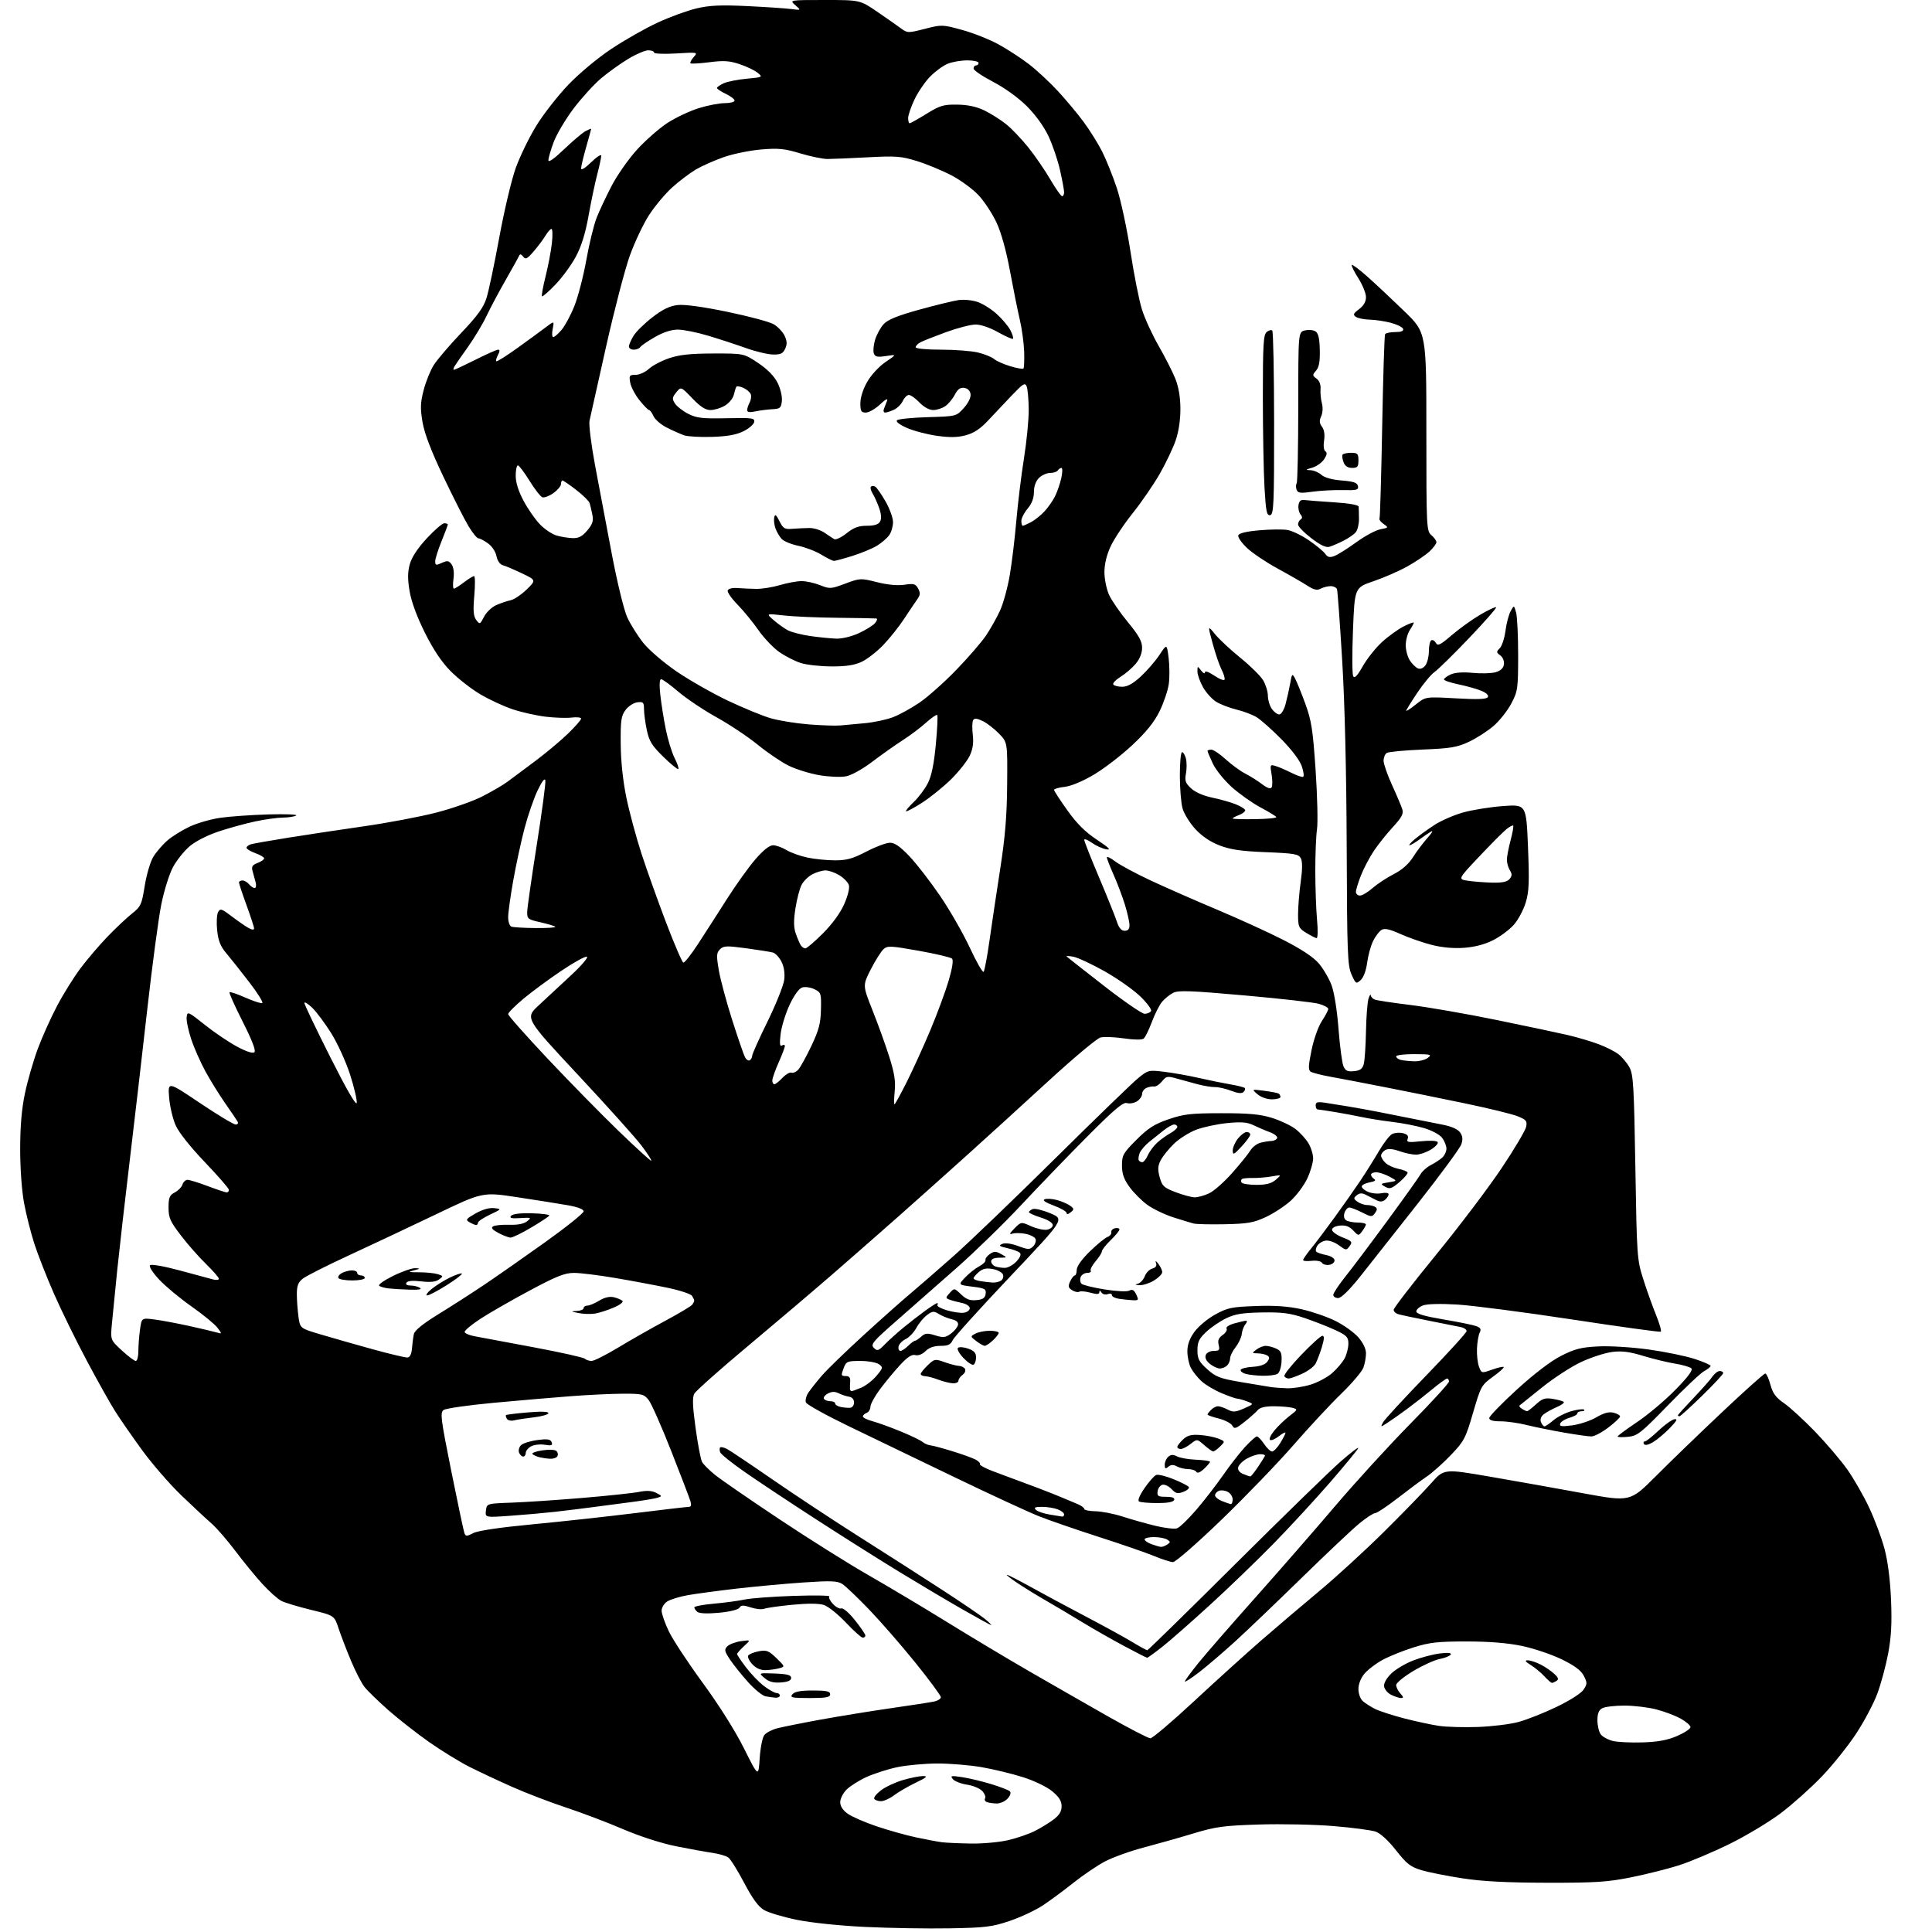 <?xml version="1.0" encoding="UTF-8" standalone="no"?>
<svg 
  version="1.1" 
  xmlns="http://www.w3.org/2000/svg" 
  xmlns:xlink="http://www.w3.org/1999/xlink" 
  xmlns:svg="http://www.w3.org/2000/svg"
  xmlns:rdf="http://www.w3.org/1999/02/22-rdf-syntax-ns#"
  xmlns:cc="http://creativecommons.org/ns#"
  xmlns:dc="http://purl.org/dc/elements/1.1/"
  viewBox="0 0 768 768"
  width="768"
  height="768"
>
<style>svg {background-color: white; }</style>"
<path stroke="none" fill="black" fill-rule="evenodd" d="M377.50,766.54C368.70,766.70 353.62,766.45 344.00,765.99C333.76,765.50 322.44,764.32 316.72,763.15C311.34,762.05 305.49,760.30 303.73,759.27C301.47,757.96 299.13,754.76 295.83,748.49C293.25,743.58 290.41,739.04 289.52,738.39C288.64,737.74 285.79,736.91 283.20,736.54C280.62,736.17 274.10,734.99 268.72,733.91C262.90,732.74 254.39,730.00 247.72,727.14C241.55,724.49 231.32,720.61 225.00,718.52C218.68,716.43 209.00,712.72 203.50,710.27C198.00,707.83 190.35,704.24 186.50,702.29C182.65,700.34 175.45,695.91 170.50,692.44C165.55,688.96 158.24,683.23 154.25,679.70C150.27,676.17 146.05,672.07 144.89,670.58C143.72,669.10 141.31,664.43 139.54,660.20C137.76,655.96 135.54,650.18 134.60,647.35C132.91,642.20 132.91,642.20 123.70,639.96C118.64,638.73 113.33,637.13 111.90,636.41C110.46,635.69 107.05,632.64 104.30,629.64C101.56,626.64 96.72,620.73 93.54,616.51C90.36,612.28 86.13,607.41 84.14,605.66C82.14,603.92 76.75,598.90 72.16,594.50C67.56,590.10 60.53,582.00 56.52,576.50C52.52,571.00 47.68,564.02 45.77,561.00C43.85,557.98 38.81,548.98 34.57,541.02C30.32,533.06 24.47,521.13 21.56,514.52C18.65,507.91 15.11,498.90 13.68,494.50C12.26,490.10 10.39,482.74 9.55,478.14C8.65,473.27 8.01,464.29 8.02,456.64C8.03,447.57 8.62,440.71 9.94,434.50C10.99,429.55 13.26,421.68 14.99,417.00C16.72,412.32 20.17,404.63 22.66,399.91C25.15,395.18 29.35,388.43 32.00,384.91C34.64,381.38 39.44,375.76 42.65,372.42C45.87,369.07 50.24,364.95 52.37,363.25C56.00,360.37 56.33,359.64 57.54,352.08C58.26,347.63 59.79,342.45 60.96,340.57C62.12,338.68 64.59,335.81 66.43,334.19C68.28,332.57 72.26,330.08 75.28,328.65C78.29,327.22 83.85,325.61 87.63,325.08C91.41,324.54 100.01,323.94 106.74,323.74C113.48,323.55 118.43,323.75 117.74,324.18C117.06,324.61 114.70,324.98 112.50,325.00C110.30,325.02 105.35,325.70 101.51,326.52C97.66,327.33 91.09,329.14 86.90,330.53C82.41,332.03 77.67,334.45 75.36,336.43C73.20,338.27 70.24,341.97 68.79,344.65C67.32,347.34 65.23,353.99 64.12,359.51C63.01,365.00 60.49,383.90 58.51,401.50C56.53,419.10 53.37,446.32 51.49,462.00C49.61,477.68 47.41,497.02 46.59,505.00C45.78,512.98 44.84,522.46 44.50,526.07C43.88,532.63 43.88,532.63 48.42,536.82C50.91,539.12 53.42,541.00 53.98,541.00C54.54,541.00 55.00,539.26 55.00,537.14C55.00,535.02 55.29,531.16 55.65,528.57C56.29,523.85 56.29,523.85 61.40,524.51C64.20,524.88 70.33,526.02 75.00,527.05C79.67,528.08 84.59,529.24 85.92,529.62C88.34,530.32 88.34,530.32 86.42,527.77C85.36,526.37 80.75,522.58 76.16,519.36C71.57,516.14 65.78,511.33 63.29,508.67C60.70,505.89 59.14,503.46 59.64,502.96C60.15,502.45 65.21,503.34 71.51,505.04C77.55,506.67 83.51,508.28 84.75,508.61C85.99,508.94 87.00,508.81 87.00,508.32C87.00,507.83 84.70,505.19 81.90,502.46C79.09,499.73 74.59,494.62 71.90,491.10C67.64,485.54 67.00,484.09 67.00,480.02C67.00,476.06 67.38,475.13 69.48,474.01C70.85,473.28 72.23,471.85 72.55,470.84C72.87,469.83 73.77,469.00 74.54,469.00C75.32,469.00 78.94,470.12 82.60,471.50C86.25,472.87 89.63,474.00 90.12,474.00C90.60,474.00 91.00,473.55 91.00,472.99C91.00,472.43 86.70,467.49 81.45,461.99C75.66,455.94 71.07,450.16 69.82,447.32C68.67,444.73 67.51,439.76 67.23,436.26C66.72,429.89 66.72,429.89 79.45,438.45C86.45,443.15 92.84,447.00 93.65,447.00C94.55,447.00 94.83,446.51 94.39,445.75C93.98,445.06 91.77,441.80 89.47,438.50C87.17,435.20 83.68,429.57 81.72,426.00C79.76,422.43 77.19,416.63 76.02,413.12C74.85,409.61 74.03,405.64 74.20,404.30C74.49,401.95 74.75,402.07 81.40,407.37C85.19,410.40 90.97,414.30 94.24,416.05C98.08,418.10 100.53,418.87 101.16,418.24C101.78,417.62 100.12,413.32 96.45,406.08C93.33,399.92 90.98,394.68 91.24,394.43C91.49,394.18 94.29,395.12 97.47,396.53C100.65,397.93 103.69,398.94 104.24,398.75C104.78,398.57 102.47,394.84 99.10,390.46C95.74,386.08 91.61,380.88 89.93,378.90C87.62,376.16 86.75,373.96 86.32,369.78C86.00,366.75 86.18,363.50 86.70,362.56C87.56,361.03 88.13,361.22 92.20,364.33C94.70,366.23 97.71,368.31 98.87,368.93C100.21,369.65 101.00,369.70 101.00,369.06C101.00,368.51 99.65,364.36 98.00,359.84C96.35,355.32 95.00,351.25 95.00,350.81C95.00,350.36 95.62,350.00 96.38,350.00C97.14,350.00 98.32,350.68 99.00,351.50C99.68,352.32 100.69,353.00 101.23,353.00C101.77,353.00 101.95,351.99 101.62,350.75C101.29,349.51 100.74,347.50 100.40,346.27C99.90,344.50 100.31,343.83 102.39,343.04C103.82,342.50 105.00,341.68 105.00,341.23C105.00,340.77 103.43,339.83 101.50,339.14C99.58,338.44 98.00,337.48 98.00,337.00C98.00,336.53 98.79,335.90 99.75,335.61C100.71,335.33 107.35,334.15 114.50,333.01C121.65,331.86 135.23,329.82 144.68,328.46C154.13,327.11 167.06,324.66 173.41,323.02C179.76,321.39 188.01,318.49 191.73,316.59C195.45,314.69 199.91,312.10 201.63,310.82C203.35,309.54 208.30,305.86 212.63,302.63C216.96,299.40 222.86,294.46 225.75,291.66C228.64,288.86 231.00,286.17 231.00,285.67C231.00,285.18 229.31,284.99 227.25,285.24C225.19,285.50 220.50,285.34 216.83,284.89C213.16,284.44 207.31,283.13 203.83,281.97C200.35,280.81 194.57,278.14 191.00,276.04C187.43,273.93 182.11,269.80 179.19,266.85C175.56,263.19 172.31,258.35 168.89,251.50C165.71,245.13 163.51,239.14 162.82,235.00C162.01,230.19 162.04,227.40 162.90,224.27C163.66,221.53 166.02,217.93 169.64,214.02C172.71,210.71 175.84,208.00 176.61,208.00C177.37,208.00 178.00,208.23 178.00,208.52C178.00,208.81 176.87,211.81 175.50,215.19C174.12,218.58 173.00,222.16 173.00,223.15C173.00,224.73 173.32,224.81 175.61,223.77C177.82,222.76 178.42,222.85 179.51,224.34C180.30,225.43 180.59,227.62 180.27,230.05C179.97,232.22 180.05,234.00 180.44,234.00C180.82,234.00 182.61,232.87 184.41,231.50C186.21,230.12 188.03,229.00 188.45,229.00C188.87,229.00 188.91,232.49 188.54,236.75C188.02,242.75 188.19,244.94 189.31,246.44C190.70,248.31 190.82,248.26 192.42,245.15C193.34,243.38 195.53,241.29 197.30,240.52C199.06,239.75 201.62,238.89 203.00,238.60C204.38,238.31 207.22,236.40 209.33,234.35C213.16,230.62 213.16,230.62 207.43,227.89C204.28,226.39 200.87,224.94 199.85,224.67C198.74,224.38 197.73,222.92 197.36,221.07C197.01,219.29 195.55,217.10 193.97,215.98C192.44,214.89 190.74,214.00 190.18,214.00C189.63,214.00 187.87,211.86 186.29,209.25C184.70,206.64 180.19,197.75 176.26,189.50C171.43,179.36 168.74,172.35 167.97,167.85C167.03,162.36 167.10,160.15 168.39,155.13C169.25,151.78 171.06,147.28 172.41,145.14C173.77,142.99 178.69,137.22 183.35,132.33C189.82,125.53 192.19,122.26 193.40,118.46C194.26,115.73 196.56,104.85 198.49,94.28C200.43,83.72 203.38,71.29 205.05,66.67C206.73,62.05 210.40,54.52 213.21,49.95C216.02,45.38 221.73,38.08 225.89,33.72C230.23,29.18 237.53,23.09 243.03,19.43C248.31,15.92 256.58,11.22 261.41,8.99C266.24,6.75 273.19,4.22 276.85,3.35C282.05,2.12 286.44,1.92 297.00,2.42C304.43,2.78 312.30,3.30 314.50,3.59C318.50,4.10 318.50,4.10 316.14,2.05C313.78,0.00 313.78,0.00 327.83,0.00C341.87,0.00 341.87,0.00 348.69,4.66C352.43,7.22 356.69,10.20 358.14,11.27C360.72,13.17 360.96,13.17 367.64,11.47C374.38,9.74 374.64,9.75 382.50,11.91C386.90,13.12 393.39,15.70 396.93,17.64C400.47,19.57 405.89,23.11 408.99,25.49C412.09,27.88 417.27,32.68 420.50,36.17C423.72,39.65 428.36,45.20 430.79,48.50C433.22,51.80 436.53,57.10 438.14,60.28C439.74,63.46 442.36,69.98 443.96,74.78C445.55,79.57 447.99,90.92 449.38,100.00C450.76,109.08 452.81,119.42 453.94,123.00C455.06,126.58 458.05,133.10 460.58,137.50C463.12,141.90 466.09,147.75 467.20,150.50C468.52,153.80 469.21,157.88 469.23,162.50C469.25,166.86 468.54,171.60 467.35,175.07C466.29,178.13 463.44,184.11 461.02,188.36C458.59,192.60 453.76,199.63 450.29,203.97C446.82,208.30 442.86,214.25 441.50,217.18C439.89,220.63 439.02,224.26 439.03,227.50C439.04,230.25 439.87,234.30 440.89,236.50C441.90,238.70 445.26,243.57 448.36,247.33C452.72,252.62 454.00,254.92 454.00,257.51C454.00,259.63 453.07,261.95 451.46,263.87C450.06,265.53 447.36,267.85 445.45,269.03C443.55,270.21 442.24,271.58 442.55,272.09C442.86,272.59 444.45,273.00 446.08,273.00C448.16,273.00 450.37,271.78 453.50,268.90C455.95,266.64 459.28,262.79 460.90,260.34C463.84,255.89 463.84,255.89 464.55,261.53C464.93,264.62 464.97,269.26 464.62,271.83C464.28,274.40 462.64,279.27 460.98,282.67C458.83,287.06 455.71,290.94 450.13,296.17C445.82,300.20 438.96,305.48 434.90,307.90C430.43,310.55 425.82,312.49 423.25,312.78C420.91,313.04 419.00,313.58 419.00,313.98C419.00,314.38 421.37,318.03 424.28,322.10C428.04,327.39 431.40,330.73 436.03,333.80C440.93,337.05 441.83,337.98 439.75,337.61C438.23,337.35 435.64,336.17 434.00,335.00C432.35,333.82 431.00,333.31 431.00,333.86C431.00,334.41 433.63,341.08 436.85,348.68C440.07,356.28 443.25,364.19 443.93,366.25C444.78,368.86 445.74,370.00 447.08,370.00C448.41,370.00 449.00,369.31 448.99,367.75C448.99,366.51 448.15,362.80 447.13,359.50C446.10,356.20 444.08,350.86 442.63,347.63C441.19,344.39 440.00,341.33 440.00,340.82C440.00,340.32 441.49,341.04 443.32,342.43C445.14,343.82 451.44,347.21 457.30,349.95C463.17,352.70 475.06,357.93 483.73,361.57C492.40,365.22 504.33,370.66 510.24,373.68C517.33,377.30 522.09,380.46 524.24,382.97C526.03,385.07 528.32,388.97 529.31,391.64C530.38,394.50 531.52,401.65 532.08,409.00C532.61,415.88 533.49,422.54 534.03,423.81C534.82,425.66 535.66,426.06 538.22,425.81C540.65,425.58 541.59,424.90 542.11,423.00C542.49,421.62 542.89,415.77 543.00,410.00C543.11,404.23 543.56,398.38 544.00,397.00C544.44,395.62 544.85,395.01 544.90,395.64C544.96,396.27 545.68,397.05 546.51,397.36C547.33,397.68 553.75,398.65 560.76,399.51C567.76,400.37 583.17,403.05 595.00,405.48C606.83,407.90 619.56,410.60 623.30,411.47C627.05,412.35 632.52,413.97 635.47,415.08C638.42,416.18 642.01,418.00 643.44,419.13C644.87,420.26 646.81,422.60 647.76,424.34C649.27,427.10 649.56,432.09 650.08,464.00C650.67,499.48 650.75,500.72 653.22,508.50C654.62,512.90 656.91,519.31 658.31,522.74C659.70,526.17 660.55,529.15 660.17,529.37C659.80,529.59 643.98,527.41 625.00,524.52C606.02,521.63 585.52,518.97 579.43,518.59C572.61,518.18 567.32,518.31 565.68,518.93C564.20,519.49 563.00,520.56 563.00,521.31C563.00,522.27 566.23,523.22 573.75,524.49C579.66,525.49 585.53,526.68 586.79,527.14C588.56,527.79 588.88,528.38 588.20,529.74C587.71,530.71 587.22,533.56 587.12,536.09C587.01,538.61 587.38,541.86 587.93,543.30C588.92,545.92 588.95,545.93 593.12,544.46C595.43,543.64 597.51,543.17 597.75,543.41C597.99,543.65 596.06,545.39 593.46,547.28C588.89,550.59 588.64,551.05 585.56,561.60C582.60,571.77 582.01,572.89 576.76,578.38C573.67,581.62 569.39,585.44 567.26,586.88C565.12,588.32 559.91,592.19 555.66,595.49C551.42,598.78 547.37,601.48 546.65,601.49C545.94,601.49 543.16,603.30 540.47,605.50C537.77,607.70 527.45,617.43 517.54,627.12C507.62,636.80 495.68,648.22 491.00,652.49C486.32,656.75 479.91,662.24 476.75,664.68C473.59,667.12 471.00,668.80 471.00,668.42C471.00,668.04 473.41,664.75 476.35,661.11C479.29,657.47 489.53,645.71 499.10,634.97C508.67,624.23 522.99,607.80 530.92,598.47C538.86,589.14 552.25,574.49 560.67,565.93C569.10,557.37 576.00,549.83 576.00,549.18C576.00,548.53 575.65,548.00 575.23,548.00C574.81,548.00 572.22,549.86 569.48,552.14C566.74,554.41 562.25,557.93 559.50,559.96C556.75,562.00 553.20,564.51 551.60,565.54C548.72,567.41 548.71,567.41 549.80,565.38C550.40,564.26 558.12,555.88 566.95,546.77C575.78,537.66 583.00,529.72 583.00,529.12C583.00,528.53 581.99,527.82 580.75,527.55C579.51,527.29 573.77,526.14 568.00,525.00C562.23,523.86 556.71,522.68 555.75,522.39C554.79,522.10 554.00,521.32 554.00,520.65C554.00,519.98 561.52,510.22 570.72,498.96C579.92,487.71 591.65,472.22 596.79,464.54C601.93,456.87 606.37,449.40 606.66,447.94C607.13,445.61 606.72,445.11 603.24,443.71C601.07,442.84 591.69,440.55 582.40,438.62C573.10,436.68 558.75,433.77 550.50,432.16C542.25,430.54 532.54,428.68 528.93,428.03C525.32,427.38 521.78,426.48 521.06,426.04C520.01,425.39 520.06,423.79 521.35,417.47C522.24,413.09 524.04,408.03 525.47,405.87C526.86,403.77 528.00,401.60 528.00,401.06C528.00,400.52 526.31,399.61 524.25,399.03C522.19,398.45 508.87,396.95 494.65,395.69C473.21,393.79 468.37,393.61 466.33,394.67C464.97,395.38 462.99,396.98 461.94,398.23C460.89,399.48 459.06,403.08 457.89,406.23C456.71,409.39 455.24,412.37 454.62,412.86C453.96,413.40 450.75,413.36 446.75,412.77C443.04,412.23 438.86,412.07 437.46,412.42C436.06,412.77 426.73,420.58 416.71,429.78C406.69,438.98 391.98,452.38 384.00,459.56C376.02,466.74 363.94,477.54 357.14,483.56C350.34,489.58 338.64,499.83 331.14,506.35C323.64,512.86 308.40,525.80 297.28,535.10C286.16,544.40 276.58,552.92 275.98,554.03C275.18,555.53 275.32,559.11 276.51,567.71C277.39,574.11 278.54,580.14 279.06,581.11C279.57,582.07 281.91,584.41 284.25,586.30C286.59,588.19 298.06,596.09 309.74,603.87C321.42,611.64 337.39,621.68 345.24,626.16C353.08,630.65 367.15,639.04 376.50,644.82C385.85,650.60 400.48,659.36 409.00,664.28C417.52,669.20 431.54,677.23 440.14,682.12C448.75,687.00 456.46,691.00 457.29,691.00C458.12,691.00 465.94,684.36 474.67,676.25C483.40,668.14 495.48,657.20 501.52,651.95C507.56,646.70 517.89,637.93 524.47,632.45C531.05,626.98 542.57,616.42 550.07,609.00C557.57,601.58 566.02,592.88 568.85,589.67C574.00,583.84 574.00,583.84 592.25,586.99C602.29,588.72 618.94,591.68 629.26,593.58C648.02,597.03 648.02,597.03 658.26,586.76C663.89,581.11 675.78,569.63 684.67,561.25C693.57,552.86 701.23,546.00 701.71,546.00C702.19,546.00 703.12,548.00 703.77,550.44C704.70,553.89 705.91,555.53 709.23,557.83C711.58,559.46 717.13,564.55 721.57,569.15C726.00,573.74 731.75,580.50 734.34,584.16C736.93,587.82 740.85,594.66 743.05,599.37C745.26,604.08 748.00,611.44 749.13,615.72C750.45,620.66 751.39,628.06 751.72,636.00C752.10,645.27 751.80,650.78 750.57,657.31C749.66,662.16 747.73,669.31 746.28,673.21C744.84,677.12 741.05,684.28 737.86,689.13C734.68,693.98 728.57,701.61 724.29,706.09C720.01,710.57 712.68,717.13 708.01,720.68C703.33,724.22 694.10,729.77 687.50,733.01C680.90,736.25 671.90,740.05 667.50,741.46C663.10,742.87 654.55,745.02 648.50,746.24C639.04,748.15 634.35,748.45 615.00,748.42C598.99,748.39 589.29,747.89 581.38,746.67C575.26,745.74 567.94,744.28 565.11,743.44C560.71,742.13 559.24,740.99 554.96,735.55C551.93,731.69 548.75,728.76 546.88,728.11C545.19,727.52 537.66,726.52 530.15,725.90C522.64,725.27 509.30,724.99 500.50,725.27C486.45,725.71 483.28,726.14 474.50,728.79C469.00,730.46 460.05,732.99 454.62,734.42C449.18,735.85 442.21,738.37 439.12,740.02C436.03,741.67 430.43,745.47 426.68,748.46C422.93,751.45 417.49,755.47 414.57,757.41C411.66,759.34 405.73,762.12 401.39,763.59C394.36,765.97 391.76,766.29 377.50,766.54zM386.00,732.84C390.68,732.91 397.33,732.30 400.78,731.49C404.24,730.67 408.96,729.06 411.28,727.89C413.60,726.72 416.96,724.68 418.75,723.33C421.10,721.57 422.00,720.10 422.00,718.02C422.00,715.92 421.00,714.31 418.25,712.04C416.11,710.28 411.13,707.88 406.67,706.46C402.36,705.10 394.99,703.31 390.29,702.49C385.59,701.67 377.63,701.01 372.62,701.02C367.60,701.03 360.42,701.69 356.67,702.48C352.91,703.28 347.40,705.04 344.43,706.40C341.47,707.76 337.90,710.01 336.52,711.39C335.13,712.78 334.00,715.02 334.00,716.39C334.00,718.00 335.05,719.61 336.99,720.99C338.63,722.16 343.79,724.41 348.45,725.98C353.10,727.56 360.20,729.54 364.21,730.40C368.22,731.25 372.85,732.12 374.50,732.33C376.15,732.53 381.32,732.76 386.00,732.84zM396.10,716.92C394.67,716.88 392.93,716.61 392.24,716.34C391.55,716.06 391.26,715.39 391.59,714.85C391.92,714.31 391.43,713.02 390.48,711.98C389.54,710.94 386.81,709.79 384.42,709.44C382.02,709.08 379.49,708.09 378.78,707.24C377.65,705.87 378.06,705.78 382.43,706.44C385.14,706.84 390.32,708.08 393.93,709.18C397.54,710.28 400.92,711.58 401.43,712.07C401.99,712.60 401.63,713.75 400.52,714.98C399.51,716.09 397.52,716.96 396.10,716.92zM350.21,716.00C349.06,716.00 347.86,715.58 347.54,715.07C347.22,714.55 348.43,713.02 350.23,711.66C352.03,710.30 355.94,708.47 358.93,707.60C361.92,706.72 365.52,706.01 366.93,706.01C368.96,706.02 368.34,706.58 364.00,708.66C360.98,710.11 357.11,712.36 355.41,713.65C353.70,714.94 351.37,716.00 350.21,716.00zM301.99,698.90C302.28,694.66 303.10,690.57 303.87,689.66C304.62,688.75 306.87,687.58 308.87,687.05C310.86,686.52 318.57,684.97 326.00,683.61C333.43,682.26 346.02,680.21 354.00,679.06C361.98,677.91 369.74,676.72 371.25,676.40C372.76,676.09 374.00,675.31 374.00,674.66C374.00,674.01 369.46,667.86 363.92,660.99C358.37,654.12 350.08,644.60 345.50,639.83C340.91,635.06 336.12,630.48 334.83,629.66C332.88,628.42 330.37,628.32 319.47,629.05C312.31,629.53 300.38,630.63 292.97,631.48C285.56,632.34 276.80,633.51 273.50,634.09C270.20,634.67 266.49,635.80 265.25,636.60C264.01,637.39 263.00,639.05 263.00,640.27C263.00,641.50 264.30,645.20 265.88,648.50C267.46,651.80 273.53,661.02 279.37,669.00C285.81,677.79 292.26,688.03 295.74,695.00C301.49,706.50 301.49,706.50 301.99,698.90zM653.00,692.63C659.20,692.42 662.92,691.72 666.75,690.05C669.64,688.79 672.00,687.22 672.00,686.56C672.00,685.91 670.28,684.40 668.17,683.22C666.06,682.03 661.69,680.37 658.46,679.53C655.23,678.69 649.49,678.00 645.72,678.00C641.95,678.00 638.00,678.47 636.93,679.04C635.55,679.78 635.00,681.14 635.00,683.84C635.00,685.92 635.58,688.42 636.30,689.39C637.01,690.37 639.15,691.56 641.05,692.04C642.95,692.52 648.33,692.78 653.00,692.63zM587.50,686.50C593.00,686.30 600.20,685.42 603.50,684.55C606.80,683.67 613.63,680.98 618.67,678.56C624.03,675.99 628.53,673.12 629.49,671.66C630.99,669.37 630.99,668.89 629.57,666.13C628.46,663.99 625.90,662.09 620.75,659.59C616.76,657.65 609.67,655.26 605.00,654.29C599.31,653.10 592.03,652.51 583.00,652.51C571.63,652.50 568.31,652.87 562.00,654.84C557.88,656.13 552.33,658.36 549.67,659.79C547.01,661.23 543.75,663.70 542.42,665.28C540.94,667.04 540.00,669.42 540.00,671.42C540.00,673.28 540.75,675.35 541.75,676.22C542.71,677.07 544.88,678.46 546.57,679.31C548.26,680.17 553.43,681.85 558.07,683.06C562.71,684.26 568.98,685.61 572.00,686.06C575.02,686.50 582.00,686.70 587.50,686.50zM308.25,674.86C307.29,674.79 305.50,674.53 304.28,674.30C303.07,674.06 299.96,671.54 297.39,668.68C294.82,665.83 291.58,661.79 290.19,659.70C287.96,656.34 287.84,655.73 289.15,654.42C289.97,653.60 292.41,652.69 294.57,652.39C298.50,651.85 298.50,651.85 295.75,654.38C294.24,655.77 293.00,657.18 293.00,657.51C293.00,657.85 294.60,660.23 296.55,662.81C298.50,665.39 301.73,668.74 303.73,670.25C305.72,671.76 307.95,673.00 308.68,673.00C309.41,673.00 310.00,673.45 310.00,674.00C310.00,674.55 309.21,674.94 308.25,674.86zM321.88,675.00C314.77,675.00 313.91,674.81 315.00,673.50C315.89,672.43 318.23,672.00 323.12,672.00C328.57,672.00 330.00,672.31 330.00,673.50C330.00,674.71 328.43,675.00 321.88,675.00zM556.90,674.99C556.13,674.98 554.38,674.40 553.00,673.71C551.62,673.02 550.37,671.52 550.20,670.39C550.02,669.13 551.12,667.15 553.03,665.27C554.75,663.59 558.71,661.24 561.83,660.04C564.95,658.84 569.71,657.60 572.41,657.27C575.70,656.88 577.10,657.03 576.67,657.73C576.31,658.30 574.37,659.08 572.36,659.46C570.34,659.84 565.61,661.99 561.84,664.23C558.08,666.48 555.00,669.00 555.00,669.83C555.00,670.66 555.74,672.17 556.65,673.17C557.97,674.62 558.02,675.00 556.90,674.99zM310.42,668.80C307.45,669.02 305.68,668.54 303.92,667.05C301.50,665.00 301.50,665.00 308.00,665.25C313.00,665.44 314.50,665.85 314.50,667.00C314.50,668.04 313.25,668.59 310.42,668.80zM616.92,668.98C616.61,668.99 615.26,667.82 613.92,666.37C612.59,664.92 610.15,662.90 608.50,661.87C606.32,660.52 605.99,660.01 607.30,660.00C608.29,660.00 610.54,660.73 612.30,661.62C614.06,662.51 616.52,664.16 617.76,665.30C619.45,666.85 619.71,667.57 618.76,668.17C618.07,668.61 617.24,668.98 616.92,668.98zM304.42,663.90C302.37,663.97 300.59,663.19 299.07,661.57C297.82,660.24 297.08,658.68 297.43,658.11C297.78,657.54 299.66,656.78 301.61,656.41C304.72,655.83 305.57,656.16 308.63,659.12C312.07,662.46 312.08,662.51 309.81,663.15C308.54,663.51 306.12,663.85 304.42,663.90zM456.00,658.98C455.73,658.97 451.45,656.79 446.50,654.13C441.55,651.48 434.12,647.23 430.00,644.71C425.88,642.18 419.57,638.44 416.00,636.39C412.43,634.34 407.26,631.17 404.51,629.33C401.77,627.50 399.86,626.00 400.26,626.00C400.66,626.00 404.93,628.18 409.75,630.85C414.56,633.52 424.29,638.74 431.37,642.46C438.45,646.17 446.77,650.73 449.87,652.60C452.97,654.47 455.75,656.00 456.06,656.00C456.37,656.00 472.12,640.58 491.06,621.73C510.00,602.88 528.84,584.54 532.92,580.98C537.00,577.41 540.15,575.02 539.92,575.66C539.69,576.30 534.69,582.37 528.81,589.16C522.92,595.95 512.80,606.93 506.31,613.57C499.81,620.21 488.43,631.19 481.00,637.97C473.57,644.76 465.02,652.27 462.00,654.65C458.98,657.04 456.27,658.99 456.00,658.98zM342.96,651.00C342.39,651.00 339.38,648.31 336.27,645.02C333.17,641.72 329.24,638.58 327.56,638.02C325.55,637.36 321.20,637.32 314.99,637.92C309.77,638.42 304.73,639.14 303.79,639.51C302.85,639.88 300.44,639.64 298.42,638.97C295.47,638.00 294.61,638.02 293.95,639.09C293.46,639.87 290.14,640.69 285.81,641.10C281.31,641.52 278.02,641.39 277.25,640.77C276.56,640.21 276.00,639.40 276.00,638.96C276.00,638.53 279.49,637.86 283.75,637.49C288.01,637.11 293.52,636.37 296.00,635.84C298.47,635.31 307.23,634.66 315.47,634.39C323.70,634.11 330.11,634.22 329.71,634.62C329.31,635.02 329.93,636.37 331.10,637.60C332.26,638.84 333.78,639.64 334.48,639.37C335.17,639.10 337.60,641.22 339.87,644.07C342.14,646.93 344.00,649.65 344.00,650.13C344.00,650.61 343.53,651.00 342.96,651.00zM394.00,645.99C393.73,645.99 388.55,643.15 382.50,639.69C376.45,636.23 365.20,629.55 357.50,624.85C349.80,620.15 334.95,610.78 324.50,604.02C314.05,597.26 301.30,588.81 296.17,585.23C291.04,581.66 286.59,578.10 286.29,577.33C286.00,576.55 285.99,575.67 286.29,575.38C286.59,575.08 287.86,575.39 289.12,576.06C290.38,576.74 298.57,582.24 307.32,588.28C316.07,594.33 331.62,604.59 341.87,611.08C352.12,617.57 366.80,626.98 374.50,631.98C382.20,636.98 389.85,642.18 391.50,643.53C393.15,644.88 394.27,645.99 394.00,645.99zM466.28,620.96C465.30,620.93 461.95,619.86 458.83,618.56C455.72,617.27 445.82,613.85 436.83,610.96C427.85,608.07 417.12,604.37 413.00,602.73C408.88,601.10 393.98,594.21 379.89,587.43C365.80,580.66 346.78,571.48 337.61,567.05C328.44,562.62 320.67,558.32 320.36,557.49C320.04,556.66 320.47,554.93 321.32,553.63C322.17,552.34 324.61,549.26 326.74,546.79C328.88,544.33 336.31,537.12 343.26,530.78C350.21,524.43 358.51,517.05 361.70,514.38C364.89,511.70 372.68,504.94 379.00,499.34C385.32,493.75 403.55,476.25 419.50,460.46C435.45,444.67 450.30,430.30 452.50,428.52C456.41,425.35 456.65,425.30 463.00,426.08C466.57,426.52 472.65,427.60 476.50,428.49C480.35,429.37 485.92,430.51 488.89,431.02C491.85,431.52 494.52,432.19 494.82,432.49C495.12,432.79 494.90,433.50 494.33,434.07C493.62,434.78 492.08,434.63 489.40,433.60C487.25,432.77 484.38,432.11 483.00,432.14C481.62,432.16 478.48,431.65 476.00,430.99C473.52,430.33 469.76,429.30 467.62,428.70C464.10,427.70 463.58,427.80 461.92,429.85C460.91,431.09 459.51,432.01 458.80,431.90C458.08,431.78 456.71,432.03 455.75,432.45C454.79,432.87 454.00,433.96 454.00,434.87C454.00,435.78 453.07,437.10 451.94,437.81C450.80,438.52 449.02,438.82 447.96,438.49C446.48,438.02 443.01,440.94 432.28,451.72C424.70,459.34 412.88,471.59 406.00,478.96C399.12,486.32 387.59,497.56 380.38,503.92C373.16,510.29 362.43,519.72 356.54,524.88C346.92,533.30 345.99,534.42 347.36,535.79C348.74,537.17 349.18,537.03 351.73,534.41C353.29,532.81 356.58,529.85 359.04,527.82C361.49,525.80 365.41,522.76 367.74,521.07C370.07,519.38 372.24,518.00 372.55,518.00C372.86,518.00 372.90,518.36 372.62,518.80C372.35,519.24 374.08,520.18 376.47,520.88C378.86,521.59 381.86,522.01 383.15,521.83C384.44,521.65 385.50,520.84 385.50,520.04C385.50,519.21 384.15,518.31 382.36,517.94C380.63,517.59 378.43,517.00 377.47,516.63C375.82,515.99 375.83,515.85 377.54,513.96C379.34,511.97 379.36,511.97 382.05,514.55C384.10,516.51 385.59,517.07 388.13,516.82C390.70,516.58 391.57,515.99 391.81,514.33C392.09,512.39 391.52,512.08 386.49,511.46C380.86,510.75 380.86,510.75 383.68,507.79C385.23,506.16 387.73,504.18 389.24,503.39C390.75,502.60 391.88,501.48 391.74,500.90C391.61,500.32 392.40,499.23 393.50,498.48C395.19,497.34 395.89,497.35 398.00,498.53C400.50,499.93 400.50,499.93 397.25,499.96C395.16,499.99 394.00,500.50 394.00,501.39C394.00,502.16 394.71,503.06 395.58,503.39C396.45,503.73 398.17,504.00 399.41,504.00C400.64,504.00 402.71,502.87 404.01,501.49C405.51,499.89 406.02,498.62 405.42,498.02C404.89,497.49 402.67,496.66 400.48,496.17C397.23,495.44 396.85,495.13 398.39,494.48C399.56,493.98 401.99,494.31 404.73,495.32C408.69,496.79 409.34,496.81 410.68,495.46C411.51,494.63 411.95,493.31 411.65,492.53C411.35,491.75 409.51,490.81 407.56,490.45C405.61,490.08 403.22,490.08 402.26,490.44C401.08,490.88 401.40,490.19 403.20,488.37C405.90,485.65 405.90,485.65 409.81,487.41C411.96,488.38 414.79,489.02 416.11,488.84C417.42,488.65 418.50,487.82 418.50,487.00C418.50,486.09 416.64,484.91 413.76,484.00C411.15,483.18 409.01,482.21 409.01,481.86C409.00,481.50 409.70,480.95 410.56,480.62C411.41,480.29 414.60,481.07 417.63,482.35C423.14,484.67 423.14,484.67 401.44,507.57C389.51,520.17 379.28,531.49 378.71,532.74C377.90,534.52 376.86,535.00 373.84,535.00C371.28,535.00 369.30,535.70 367.91,537.09C366.64,538.36 365.05,538.98 363.85,538.67C362.45,538.30 360.73,539.42 357.78,542.62C355.52,545.08 351.94,549.40 349.83,552.22C347.73,555.05 346.00,558.19 346.00,559.21C346.00,560.23 345.32,561.32 344.50,561.64C343.68,561.95 343.00,562.60 343.00,563.07C343.00,563.54 344.74,564.39 346.87,564.97C349.00,565.54 354.02,567.36 358.03,569.01C362.04,570.66 365.96,572.55 366.74,573.20C367.53,573.85 368.92,574.45 369.83,574.54C370.75,574.62 374.65,575.67 378.50,576.86C382.35,578.04 386.50,579.53 387.72,580.16C388.93,580.79 389.74,581.61 389.51,581.98C389.28,582.36 391.43,583.57 394.29,584.67C397.16,585.77 400.85,587.15 402.50,587.74C404.15,588.33 408.65,590.00 412.50,591.46C416.35,592.92 420.85,594.71 422.50,595.43C424.15,596.15 426.74,597.24 428.25,597.85C429.76,598.46 431.00,599.35 431.00,599.82C431.00,600.29 433.01,600.71 435.47,600.75C437.93,600.79 442.77,601.73 446.22,602.85C449.67,603.97 455.52,605.62 459.22,606.52C462.92,607.42 466.80,607.88 467.85,607.55C468.90,607.21 472.40,603.85 475.63,600.06C478.86,596.28 483.63,590.11 486.24,586.34C488.84,582.58 492.73,577.59 494.87,575.25C497.02,572.91 499.16,571.00 499.63,571.00C500.11,571.00 501.40,572.35 502.50,574.00C503.60,575.65 505.03,577.00 505.67,577.00C506.31,577.00 507.77,575.48 508.92,573.63C510.06,571.78 511.00,569.95 511.00,569.56C511.00,569.17 509.82,569.78 508.38,570.91C506.94,572.05 505.36,572.72 504.86,572.41C504.36,572.10 505.12,570.42 506.56,568.68C508.00,566.93 510.72,564.32 512.60,562.87C515.92,560.32 515.96,560.22 513.77,559.63C512.52,559.30 509.19,559.02 506.37,559.01C502.97,559.00 500.82,559.52 499.97,560.54C499.27,561.38 496.91,563.49 494.73,565.21C491.21,568.00 490.67,568.16 489.84,566.68C489.32,565.76 486.90,564.50 484.45,563.88C482.00,563.27 480.00,562.56 480.00,562.31C480.00,562.06 480.64,561.21 481.43,560.43C482.21,559.64 483.45,559.00 484.18,559.01C484.91,559.01 486.63,559.60 488.01,560.32C490.15,561.44 491.11,561.38 494.50,559.88C498.47,558.13 498.47,558.13 495.67,557.06C494.13,556.48 492.42,556.00 491.87,556.00C491.32,556.00 488.54,555.03 485.69,553.84C482.83,552.65 479.22,550.51 477.66,549.09C476.10,547.66 474.19,545.28 473.41,543.80C472.63,542.31 472.00,539.34 472.00,537.20C472.00,534.51 472.87,532.09 474.83,529.40C476.38,527.26 480.09,524.16 483.08,522.53C487.94,519.86 489.61,519.51 499.21,519.17C506.79,518.89 512.11,519.27 517.42,520.45C521.54,521.37 527.61,523.46 530.90,525.11C534.18,526.75 538.25,529.66 539.94,531.58C541.85,533.76 543.00,536.16 543.00,537.97C543.00,539.56 542.53,542.14 541.96,543.68C541.39,545.23 537.44,549.88 533.19,554.00C528.93,558.12 520.35,567.35 514.12,574.50C507.90,581.65 494.98,595.04 485.43,604.25C475.85,613.49 467.27,620.98 466.28,620.96zM461.50,614.91C462.05,614.94 463.18,614.53 464.00,613.98C465.33,613.11 465.33,612.89 464.00,612.02C463.18,611.47 460.81,611.02 458.75,611.02C456.69,611.01 455.00,611.41 455.00,611.92C455.00,612.42 456.24,613.29 457.75,613.84C459.26,614.39 460.95,614.87 461.50,614.91zM188.15,609.42C190.02,608.46 198.72,607.17 211.80,605.93C223.19,604.85 241.50,602.84 252.50,601.48C263.50,600.12 273.09,599.00 273.82,599.00C274.72,599.00 274.92,598.28 274.46,596.75C274.09,595.51 270.65,586.53 266.81,576.78C262.98,567.04 258.94,557.92 257.85,556.53C256.00,554.19 255.25,554.00 247.68,554.02C243.18,554.04 233.88,554.47 227.00,555.00C220.12,555.52 206.27,556.71 196.21,557.64C186.15,558.58 177.20,559.86 176.33,560.50C174.90,561.54 175.21,563.97 179.40,584.82C181.96,597.55 184.31,608.64 184.62,609.46C185.13,610.78 185.54,610.77 188.15,609.42zM202.67,602.56C192.84,603.25 192.84,603.25 193.17,600.46C193.50,597.68 193.50,597.68 203.50,597.32C209.00,597.12 221.60,596.28 231.50,595.45C241.40,594.62 251.52,593.55 253.99,593.06C257.19,592.43 259.17,592.55 260.92,593.47C263.22,594.67 263.25,594.79 261.41,595.37C260.33,595.71 255.97,596.44 251.72,597.00C247.48,597.55 240.51,598.47 236.25,599.04C231.99,599.61 224.90,600.48 220.50,600.98C216.10,601.47 208.08,602.18 202.67,602.56zM422.25,602.87C422.66,602.94 423.00,602.54 423.00,601.98C423.00,601.41 421.85,600.51 420.43,599.98C419.02,599.44 416.23,599.00 414.23,599.00C411.44,599.00 410.87,599.27 411.78,600.18C412.43,600.83 414.88,601.67 417.23,602.05C419.58,602.44 421.84,602.81 422.25,602.87zM460.08,597.50C456.65,597.50 453.37,597.21 452.79,596.86C452.15,596.47 452.99,594.42 454.97,591.55C456.74,588.97 458.83,586.62 459.61,586.32C460.39,586.02 463.50,586.78 466.53,588.01C469.56,589.24 472.28,590.64 472.58,591.12C472.88,591.61 471.90,592.47 470.41,593.03C468.15,593.89 467.39,593.72 465.76,591.98C464.69,590.83 463.07,590.03 462.16,590.20C461.25,590.38 460.36,591.53 460.18,592.76C459.90,594.73 460.30,595.00 463.51,595.00C465.99,595.00 467.03,595.40 466.75,596.25C466.47,597.07 464.18,597.50 460.08,597.50zM489.25,597.89C489.66,597.95 490.00,597.12 490.00,596.04C490.00,594.95 489.13,593.61 488.07,593.04C487.01,592.47 485.44,592.28 484.57,592.61C483.71,592.94 483.00,593.75 483.00,594.41C483.00,595.07 484.24,596.10 485.75,596.70C487.26,597.30 488.84,597.84 489.25,597.89zM497.00,586.92C497.27,586.95 498.62,585.29 500.00,583.24C501.38,581.18 502.65,579.16 502.83,578.75C503.02,578.34 502.12,578.03 500.83,578.07C499.55,578.11 497.15,578.94 495.50,579.90C493.85,580.87 492.35,582.42 492.18,583.34C491.98,584.34 492.78,585.38 494.18,585.94C495.45,586.45 496.73,586.90 497.00,586.92zM478.61,583.90C477.07,585.34 475.97,585.76 475.55,585.08C475.18,584.48 473.75,584.00 472.38,584.00C471.00,584.00 468.97,583.52 467.87,582.93C466.42,582.15 465.48,582.19 464.44,583.05C463.27,584.02 463.00,583.87 463.00,582.24C463.00,581.14 463.65,579.71 464.44,579.05C465.49,578.18 466.41,578.15 467.89,578.94C469.00,579.53 472.40,580.13 475.45,580.26C478.50,580.39 481.00,580.76 481.00,581.08C481.00,581.39 479.92,582.66 478.61,583.90zM218.69,579.88C217.49,579.82 215.60,579.55 214.50,579.29C213.40,579.02 212.13,578.46 211.67,578.03C211.22,577.60 212.96,576.93 215.55,576.55C218.31,576.13 220.65,576.25 221.23,576.83C221.78,577.38 221.92,578.31 221.55,578.91C221.18,579.51 219.90,579.95 218.69,579.88zM207.97,579.00C207.40,579.00 206.66,578.29 206.33,577.42C206.00,576.55 206.35,575.23 207.11,574.48C207.88,573.73 210.80,572.81 213.60,572.45C217.69,571.91 218.82,572.09 219.29,573.32C219.77,574.57 219.26,574.75 216.58,574.32C214.76,574.02 212.31,574.30 211.14,574.93C209.96,575.56 209.00,576.73 209.00,577.54C209.00,578.34 208.54,579.00 207.97,579.00zM482.25,576.97C481.84,576.95 480.23,575.82 478.68,574.45C475.85,571.97 475.85,571.97 473.29,573.99C471.88,575.09 470.12,576.00 469.37,576.00C468.61,576.00 468.00,575.63 468.00,575.17C468.00,574.72 469.01,573.40 470.25,572.23C472.00,570.59 473.52,570.19 477.00,570.43C479.48,570.60 482.75,571.24 484.27,571.85C487.04,572.96 487.04,572.96 485.02,574.98C483.91,576.09 482.66,576.99 482.25,576.97zM657.09,573.29C655.22,574.39 653.91,574.66 653.51,574.02C653.16,573.46 653.30,573.00 653.82,573.00C654.33,573.00 656.76,571.09 659.22,568.75C661.69,566.41 664.55,564.35 665.60,564.17C667.02,563.92 666.56,564.81 663.77,567.69C661.72,569.81 658.71,572.33 657.09,573.29zM647.12,571.16C644.86,571.38 643.00,571.32 643.01,571.03C643.01,570.74 646.50,568.16 650.76,565.30C655.02,562.45 661.85,556.70 665.93,552.54C670.93,547.45 673.04,544.64 672.36,543.96C671.81,543.41 668.87,542.55 665.84,542.06C662.81,541.56 657.08,540.17 653.10,538.96C647.58,537.29 644.63,536.92 640.73,537.44C637.91,537.82 632.43,539.60 628.55,541.41C624.67,543.21 617.67,547.76 613.00,551.51C608.33,555.27 604.29,558.51 604.03,558.72C603.77,558.94 604.22,559.53 605.03,560.04C605.84,560.55 606.74,560.98 607.03,560.98C607.32,560.99 608.91,559.76 610.58,558.24C613.12,555.92 614.18,555.58 617.31,556.09C619.35,556.42 621.29,556.96 621.62,557.29C621.95,557.61 620.71,558.54 618.86,559.33C617.01,560.13 614.69,561.41 613.70,562.17C612.56,563.04 612.14,564.19 612.55,565.28C612.92,566.22 613.55,567.00 613.95,567.00C614.36,567.00 615.95,565.91 617.50,564.59C619.04,563.26 622.27,561.62 624.68,560.95C627.09,560.28 629.34,560.01 629.70,560.36C630.05,560.71 629.58,561.00 628.67,561.00C627.75,561.00 627.00,561.38 627.00,561.86C627.00,562.33 625.57,563.12 623.83,563.62C622.08,564.12 620.45,565.15 620.20,565.91C619.82,567.03 620.76,567.16 625.04,566.59C627.95,566.20 632.25,564.77 634.58,563.40C637.57,561.65 639.58,561.11 641.41,561.57C642.83,561.92 644.00,562.60 644.00,563.06C644.00,563.53 641.91,565.50 639.36,567.45C636.80,569.40 633.76,571.00 632.61,571.01C631.45,571.01 626.45,570.31 621.50,569.44C616.55,568.58 609.92,567.22 606.77,566.44C603.61,565.65 599.00,565.00 596.52,565.00C593.48,565.00 592.00,564.57 592.00,563.70C592.00,562.99 596.96,557.87 603.02,552.34C609.94,546.02 616.47,541.05 620.58,538.96C626.02,536.20 628.52,535.56 635.32,535.22C639.95,534.98 648.66,535.52 655.40,536.45C661.94,537.36 670.15,539.05 673.65,540.20C677.14,541.34 680.00,542.59 680.00,542.97C680.00,543.35 678.86,544.27 677.47,545.02C676.07,545.76 669.60,551.86 663.09,558.57C652.24,569.74 650.90,570.80 647.12,571.16zM204.40,564.61C203.20,564.92 201.90,564.65 201.51,564.01C201.12,563.38 200.96,562.71 201.15,562.52C201.34,562.33 205.21,561.85 209.75,561.46C215.02,561.00 218.00,561.10 218.00,561.73C218.00,562.28 215.43,563.03 212.29,563.40C209.15,563.76 205.60,564.31 204.40,564.61zM667.62,563.00C667.28,563.00 667.00,562.82 667.00,562.61C667.00,562.39 669.73,559.36 673.07,555.86C676.41,552.36 679.84,548.49 680.69,547.25C681.53,546.01 682.85,545.00 683.62,545.00C684.38,545.00 685.00,545.37 685.00,545.82C685.00,546.28 681.23,550.33 676.62,554.82C672.01,559.32 667.96,563.00 667.62,563.00zM338.00,559.61C338.82,559.53 339.50,558.58 339.50,557.50C339.50,556.30 338.72,555.40 337.50,555.21C336.40,555.04 334.54,554.42 333.38,553.85C331.86,553.10 330.63,553.13 329.10,553.95C327.91,554.58 327.21,555.53 327.53,556.05C327.85,556.57 328.99,557.00 330.06,557.00C331.13,557.00 332.00,557.42 332.00,557.93C332.00,558.44 333.01,559.06 334.25,559.30C335.49,559.55 337.18,559.69 338.00,559.61zM338.53,553.00C338.82,553.00 340.53,552.39 342.33,551.64C344.12,550.89 346.85,548.77 348.39,546.94C351.03,543.81 351.09,543.54 349.41,542.31C348.42,541.59 345.10,541.00 342.03,541.00C336.74,541.00 336.38,541.16 335.31,544.00C334.28,546.71 334.37,547.00 336.16,547.00C337.60,547.00 338.09,547.61 337.96,549.25C337.86,550.49 337.83,551.84 337.89,552.25C337.95,552.66 338.24,553.00 338.53,553.00zM511.57,551.86C513.81,551.94 517.98,551.31 520.83,550.46C523.69,549.61 527.62,547.52 529.57,545.81C531.51,544.10 533.75,541.44 534.55,539.90C535.35,538.36 536.00,535.76 536.00,534.12C536.00,531.51 535.36,530.85 530.75,528.70C527.86,527.36 522.35,525.20 518.50,523.90C512.82,521.99 509.65,521.58 501.68,521.72C493.89,521.85 490.94,522.34 487.38,524.06C484.92,525.25 481.35,527.69 479.45,529.48C476.63,532.14 476.00,533.47 476.00,536.75C476.00,540.15 476.60,541.31 479.88,544.27C483.26,547.33 484.93,547.97 493.13,549.37C498.28,550.25 503.62,551.14 505.00,551.35C506.38,551.56 509.33,551.79 511.57,551.86zM378.75,549.88C377.51,549.82 374.93,549.17 373.00,548.44C371.07,547.71 368.71,547.09 367.75,547.06C366.79,547.03 366.00,546.63 366.00,546.19C366.00,545.74 367.24,544.18 368.77,542.72C371.44,540.16 371.67,540.12 375.52,541.49C377.71,542.27 380.26,542.93 381.19,542.96C382.12,542.98 383.20,543.52 383.59,544.15C383.99,544.79 383.56,545.85 382.65,546.51C381.74,547.18 381.00,548.23 381.00,548.86C381.00,549.49 379.99,549.95 378.75,549.88zM512.31,547.98C511.65,547.99 510.86,547.59 510.55,547.09C510.24,546.58 513.26,542.76 517.26,538.59C521.26,534.41 525.04,531.00 525.67,531.00C526.49,531.00 526.43,532.25 525.47,535.45C524.73,537.89 523.61,540.85 522.98,542.03C522.35,543.21 519.96,545.02 517.67,546.06C515.38,547.10 512.96,547.97 512.31,547.98zM502.00,546.89C499.52,546.84 496.46,546.51 495.19,546.15C493.92,545.79 493.02,545.07 493.19,544.54C493.36,544.02 495.52,543.47 497.99,543.33C500.85,543.16 502.94,542.44 503.74,541.34C504.75,539.96 504.75,539.46 503.75,538.82C503.06,538.39 501.38,538.01 500.00,537.98C497.59,537.94 497.57,537.89 499.44,536.47C500.51,535.66 502.18,535.00 503.14,535.00C504.11,535.00 505.97,535.48 507.26,536.07C509.24,536.97 509.59,537.81 509.43,541.19C509.32,543.42 508.62,545.63 507.87,546.10C507.11,546.58 504.48,546.93 502.00,546.89zM484.91,544.00C483.98,544.00 482.20,543.17 480.94,542.16C479.49,540.98 478.90,539.72 479.30,538.66C479.66,537.71 481.04,537.00 482.49,537.00C484.68,537.00 484.95,536.66 484.44,534.61C484.00,532.86 484.42,531.82 486.03,530.69C487.23,529.85 487.93,528.70 487.58,528.13C487.22,527.55 488.58,526.65 490.72,526.06C492.80,525.48 494.89,525.01 495.37,525.01C495.85,525.00 495.71,525.64 495.06,526.43C494.41,527.21 493.76,528.95 493.62,530.29C493.48,531.63 492.38,533.97 491.18,535.50C489.98,537.02 489.00,539.02 489.00,539.93C489.00,540.85 488.46,542.14 487.80,542.80C487.14,543.46 485.84,544.00 484.91,544.00zM387.04,542.47C386.51,542.80 384.70,541.62 383.02,539.86C381.33,538.09 380.33,536.27 380.79,535.81C381.25,535.35 383.06,535.47 384.81,536.08C387.17,536.91 388.00,537.80 388.00,539.54C388.00,540.83 387.57,542.15 387.04,542.47zM235.16,541.00C236.14,541.00 240.88,538.61 245.71,535.69C250.55,532.77 259.00,527.96 264.50,525.01C270.00,522.06 274.83,519.17 275.23,518.57C275.64,517.98 275.97,517.27 275.97,517.00C275.97,516.73 275.58,515.88 275.10,515.13C274.63,514.38 270.25,512.93 265.37,511.91C260.49,510.89 251.16,509.14 244.62,508.03C238.09,506.91 230.70,506.00 228.20,506.00C224.47,506.00 221.25,507.28 210.41,513.09C203.13,516.98 194.32,522.05 190.83,524.34C187.35,526.63 184.59,528.95 184.70,529.50C184.81,530.05 186.61,530.81 188.70,531.19C190.79,531.57 201.28,533.53 212.00,535.54C222.72,537.55 231.93,539.60 232.45,540.10C232.97,540.59 234.19,541.00 235.16,541.00zM162.00,539.63C162.96,539.53 163.60,538.23 163.77,535.99C163.92,534.07 164.26,531.51 164.52,530.31C164.85,528.85 168.12,526.20 174.25,522.43C179.34,519.31 187.55,514.03 192.50,510.71C197.45,507.38 208.36,499.76 216.75,493.76C225.14,487.76 232.00,482.25 232.00,481.53C232.00,480.70 229.69,479.81 225.75,479.11C222.31,478.51 213.28,477.07 205.68,475.92C191.85,473.82 191.85,473.82 173.18,482.78C162.90,487.70 147.37,495.02 138.66,499.04C129.94,503.07 121.73,507.21 120.41,508.25C118.53,509.73 118.00,511.09 118.00,514.43C118.00,516.79 118.29,520.81 118.64,523.37C119.27,528.02 119.27,528.02 127.39,530.43C131.85,531.76 141.12,534.41 148.00,536.31C154.88,538.21 161.18,539.70 162.00,539.63zM357.93,537.00C358.52,537.00 359.90,536.10 361.00,535.00C362.10,533.90 363.30,533.00 363.67,533.00C364.04,533.00 365.17,532.25 366.18,531.34C367.74,529.92 368.59,529.85 371.76,530.83C374.99,531.83 375.84,531.73 378.00,530.14C379.38,529.12 380.64,527.56 380.82,526.68C381.03,525.61 380.18,524.85 378.32,524.42C376.77,524.06 374.48,523.13 373.23,522.35C371.23,521.10 370.68,521.14 368.54,522.72C367.20,523.70 365.29,525.99 364.30,527.81C363.31,529.63 361.38,531.66 360.01,532.32C358.64,532.98 357.37,534.30 357.19,535.26C357.00,536.22 357.34,537.00 357.93,537.00zM391.44,534.98C390.92,534.97 389.41,534.12 388.09,533.10C385.67,531.25 385.67,531.25 387.77,530.12C388.92,529.51 391.47,529.00 393.43,529.00C395.40,529.00 397.00,529.37 397.00,529.83C397.00,530.28 395.96,531.63 394.69,532.83C393.41,534.02 391.95,534.99 391.44,534.98zM236.50,522.17C234.85,522.44 231.93,522.34 230.00,521.96C226.88,521.34 226.80,521.25 229.25,521.13C230.76,521.06 232.00,520.55 232.00,520.00C232.00,519.45 232.66,519.00 233.48,519.00C234.29,519.00 236.41,518.12 238.19,517.03C240.27,515.76 242.32,515.28 243.96,515.66C245.36,515.99 246.91,516.63 247.41,517.09C247.93,517.57 246.42,518.74 243.91,519.80C241.49,520.84 238.15,521.90 236.50,522.17zM450.16,516.85C448.70,516.77 446.26,516.51 444.75,516.28C443.24,516.05 442.00,515.40 442.00,514.83C442.00,514.25 441.25,514.07 440.33,514.43C439.41,514.78 438.29,514.49 437.85,513.78C437.29,512.90 437.03,512.87 437.02,513.67C437.00,514.52 436.05,514.58 433.49,513.87C431.55,513.34 429.55,513.16 429.03,513.48C428.51,513.80 427.24,513.54 426.20,512.89C424.64,511.92 424.51,511.32 425.41,509.37C426.01,508.07 426.84,507.01 427.25,507.01C427.66,507.00 428.01,505.99 428.02,504.75C428.04,503.37 430.07,500.53 433.27,497.42C436.15,494.62 439.29,492.05 440.26,491.70C441.23,491.34 441.90,490.51 441.76,489.84C441.62,489.17 442.29,488.45 443.25,488.24C444.21,488.03 445.00,488.25 445.00,488.73C445.00,489.21 443.43,491.13 441.50,493.00C439.57,494.87 438.00,496.87 438.00,497.45C438.00,498.03 436.88,499.80 435.52,501.38C434.16,502.96 433.29,504.65 433.58,505.13C433.88,505.61 433.24,506.00 432.17,506.00C431.09,506.00 429.93,506.75 429.57,507.67C429.22,508.58 429.37,509.77 429.89,510.29C430.42,510.82 434.56,511.85 439.09,512.57C443.91,513.34 448.00,513.54 448.93,513.04C450.12,512.40 450.83,512.80 451.67,514.59C452.73,516.83 452.62,516.99 450.16,516.85zM531.93,516.00C530.87,516.00 530.00,515.43 530.00,514.74C530.00,514.04 532.16,510.78 534.79,507.49C537.43,504.19 544.97,494.17 551.54,485.22C558.12,476.26 564.03,467.96 564.69,466.78C565.34,465.59 567.14,463.98 568.69,463.19C570.23,462.40 572.29,461.06 573.25,460.22C574.21,459.38 574.99,457.75 574.98,456.60C574.97,455.44 574.18,453.49 573.23,452.26C572.26,451.00 569.08,449.31 566.00,448.41C562.98,447.53 557.35,446.43 553.50,445.98C549.65,445.52 544.25,444.67 541.50,444.08C538.75,443.49 533.80,442.57 530.50,442.02C527.20,441.48 524.16,441.03 523.75,441.02C523.34,441.01 523.00,440.28 523.00,439.39C523.00,438.11 523.74,437.90 526.75,438.36C528.81,438.67 532.98,439.33 536.00,439.84C539.02,440.34 544.20,441.28 547.50,441.92C550.80,442.56 556.65,443.72 560.50,444.50C564.35,445.28 570.08,446.42 573.24,447.03C576.98,447.75 579.48,448.85 580.41,450.17C581.45,451.65 581.57,452.93 580.88,454.92C580.36,456.42 572.70,466.83 563.87,478.07C555.03,489.31 544.67,502.44 540.84,507.25C536.39,512.83 533.17,516.00 531.93,516.00zM169.77,514.96C169.07,514.94 169.85,513.81 171.50,512.45C173.15,511.09 176.44,509.03 178.80,507.87C181.17,506.72 183.33,505.99 183.60,506.27C183.87,506.54 181.16,508.61 177.57,510.88C173.98,513.15 170.48,514.98 169.77,514.96zM162.93,512.67C159.94,512.58 156.15,512.35 154.50,512.17C152.85,511.99 151.14,511.50 150.71,511.08C150.27,510.66 152.80,508.89 156.33,507.16C159.86,505.42 163.82,504.05 165.12,504.12C167.19,504.22 167.11,504.34 164.50,504.99C161.97,505.63 162.30,505.75 166.56,505.75C169.35,505.75 172.70,506.09 174.00,506.50C176.27,507.22 176.29,507.31 174.51,508.61C173.21,509.57 171.09,509.79 167.46,509.37C164.08,508.97 162.03,509.15 161.58,509.88C161.14,510.58 161.74,511.01 163.19,511.02C164.46,511.02 166.14,511.44 166.93,511.93C167.86,512.53 166.49,512.78 162.93,512.67zM453.00,510.88C451.21,510.80 451.01,510.63 452.31,510.30C453.30,510.04 454.54,508.70 455.07,507.32C455.59,505.94 456.94,504.57 458.07,504.27C459.42,503.92 459.92,503.19 459.55,502.12C459.16,500.97 459.44,501.07 460.50,502.44C461.32,503.51 462.00,504.98 462.00,505.71C462.00,506.43 460.54,507.92 458.75,509.01C456.96,510.10 454.38,510.94 453.00,510.88zM394.50,509.83C395.60,509.91 397.13,509.57 397.90,509.09C398.66,508.60 399.02,507.51 398.70,506.66C398.37,505.81 396.56,504.82 394.67,504.47C392.11,503.99 390.69,504.29 389.12,505.63C387.95,506.63 387.00,507.76 387.00,508.16C387.00,508.55 388.24,509.05 389.75,509.28C391.26,509.51 393.40,509.76 394.50,509.83zM140.06,509.00C137.34,509.00 134.85,508.57 134.53,508.05C134.21,507.53 134.83,506.63 135.91,506.05C136.99,505.47 138.80,505.00 139.93,505.00C141.07,505.00 142.00,505.45 142.00,506.00C142.00,506.55 142.68,507.00 143.50,507.00C144.32,507.00 145.00,507.45 145.00,508.00C145.00,508.55 142.78,509.00 140.06,509.00zM528.34,502.81C527.16,502.98 525.87,502.60 525.48,501.96C525.08,501.32 523.27,500.98 521.38,501.20C519.52,501.42 518.00,501.28 518.00,500.89C518.00,500.51 519.46,498.40 521.25,496.22C523.04,494.04 527.23,488.48 530.56,483.88C533.90,479.27 538.44,472.80 540.66,469.50C542.87,466.20 546.22,460.87 548.09,457.66C549.97,454.45 552.33,451.37 553.34,450.83C554.36,450.28 556.31,450.11 557.68,450.46C559.45,450.90 560.00,451.55 559.57,452.69C559.03,454.09 559.71,454.21 564.93,453.67C568.41,453.30 571.16,453.44 571.50,454.00C571.83,454.54 570.61,455.87 568.80,456.98C566.98,458.09 564.32,458.99 562.88,459.00C561.43,459.00 558.48,458.37 556.31,457.61C553.69,456.68 551.80,456.53 550.68,457.16C549.76,457.68 549.00,458.68 549.00,459.39C549.00,460.11 549.82,461.43 550.82,462.33C551.81,463.24 554.07,464.26 555.84,464.62C557.60,464.97 559.25,465.60 559.51,466.01C559.76,466.43 558.35,468.16 556.36,469.85C553.24,472.52 552.46,472.78 550.63,471.75C548.62,470.62 548.69,470.52 552.00,469.99C555.50,469.43 555.50,469.43 552.30,467.72C550.54,466.77 548.18,466.00 547.05,466.00C545.92,466.00 545.00,466.42 545.00,466.94C545.00,467.46 545.56,468.24 546.25,468.67C547.08,469.19 546.51,469.63 544.58,469.98C542.98,470.27 541.52,470.95 541.34,471.50C541.16,472.05 542.18,473.04 543.61,473.70C545.04,474.37 547.51,474.65 549.10,474.33C550.76,474.00 552.00,474.18 552.00,474.75C552.00,475.30 551.36,476.29 550.58,476.93C549.55,477.79 548.58,477.82 547.08,477.06C545.94,476.48 544.06,475.52 542.92,474.94C541.40,474.17 540.44,474.22 539.33,475.14C537.99,476.25 538.02,476.54 539.60,477.70C540.58,478.41 542.31,479.01 543.44,479.02C544.57,479.02 546.02,479.36 546.66,479.77C547.54,480.33 547.52,480.94 546.57,482.23C545.39,483.84 545.09,483.83 541.45,481.97C539.32,480.89 537.03,480.00 536.36,480.00C535.68,480.00 534.83,480.96 534.46,482.12C534.04,483.46 534.29,484.57 535.14,485.11C535.89,485.58 537.96,485.98 539.75,485.98C541.54,485.99 542.99,486.34 542.97,486.75C542.95,487.16 542.28,488.37 541.47,489.44C540.03,491.35 539.97,491.34 537.91,489.13C536.42,487.53 534.91,486.97 532.66,487.19C530.80,487.37 529.50,488.06 529.50,488.87C529.50,489.62 531.38,490.97 533.67,491.87C537.45,493.35 537.71,493.67 536.50,495.34C535.20,497.11 535.04,497.09 532.21,495.00C530.60,493.80 528.24,492.98 526.99,493.16C525.73,493.35 524.22,494.27 523.64,495.20C523.05,496.14 522.87,497.20 523.23,497.57C523.60,497.93 525.38,498.54 527.20,498.91C529.12,499.30 530.50,500.19 530.50,501.04C530.50,501.84 529.53,502.64 528.34,502.81zM202.94,491.96C202.15,491.94 199.97,491.10 198.10,490.11C195.69,488.82 195.08,488.07 196.00,487.50C196.71,487.06 199.60,486.78 202.43,486.87C205.79,486.98 208.25,486.50 209.53,485.48C211.38,484.01 211.21,483.94 206.83,484.21C203.30,484.43 202.41,484.21 203.16,483.30C203.80,482.54 206.79,482.18 211.48,482.30C215.51,482.41 218.60,482.83 218.35,483.23C218.10,483.64 214.86,485.78 211.14,487.98C207.43,490.19 203.73,491.98 202.94,491.96zM189.25,486.97C188.84,486.95 187.66,486.45 186.64,485.86C184.97,484.89 185.22,484.54 189.08,482.34C191.79,480.80 194.51,480.03 196.44,480.25C199.50,480.60 199.49,480.60 194.75,482.85C192.14,484.08 190.00,485.52 190.00,486.05C190.00,486.57 189.66,486.99 189.25,486.97zM487.00,486.65C481.23,486.77 475.60,486.65 474.50,486.37C473.40,486.10 469.72,484.98 466.32,483.88C462.92,482.78 458.31,480.56 456.07,478.94C453.84,477.32 450.66,474.13 449.00,471.85C446.74,468.72 446.00,466.61 446.00,463.27C446.00,459.21 446.48,458.36 451.76,453.08C456.40,448.44 458.87,446.86 464.51,444.93C470.56,442.86 473.37,442.53 485.50,442.52C496.29,442.50 500.88,442.92 505.50,444.34C508.80,445.35 513.00,447.32 514.84,448.70C516.67,450.09 519.03,452.64 520.08,454.37C521.13,456.09 521.99,458.85 521.99,460.50C521.98,462.15 520.93,465.75 519.65,468.50C518.36,471.25 515.38,475.24 513.03,477.36C510.67,479.49 506.21,482.40 503.12,483.83C498.35,486.04 495.92,486.47 487.00,486.65zM425.59,481.93C424.65,482.71 424.00,482.82 424.00,482.19C424.00,481.61 421.69,480.28 418.87,479.23C415.48,477.96 414.27,477.11 415.30,476.72C416.15,476.39 418.37,476.54 420.22,477.05C422.08,477.56 424.40,478.57 425.39,479.29C427.02,480.49 427.04,480.73 425.59,481.93zM474.85,475.95C476.14,475.98 478.76,475.26 480.66,474.36C482.57,473.45 486.68,469.82 489.81,466.28C492.94,462.75 496.18,458.74 497.00,457.39C497.82,456.03 499.62,454.63 501.00,454.27C502.38,453.91 504.36,453.59 505.41,453.56C506.46,453.53 507.49,453.00 507.70,452.39C507.91,451.77 506.60,450.73 504.79,450.06C502.98,449.40 500.06,448.15 498.29,447.29C495.80,446.08 493.49,445.89 487.88,446.44C483.91,446.83 478.37,448.01 475.57,449.06C472.77,450.11 468.77,452.63 466.67,454.66C464.58,456.69 462.21,459.63 461.40,461.20C460.24,463.43 460.16,464.87 460.99,467.95C461.93,471.45 462.62,472.10 467.27,473.89C470.15,474.99 473.56,475.92 474.85,475.95zM499.45,471.00C503.35,471.00 505.41,470.46 507.14,468.98C509.50,466.95 509.50,466.95 505.50,467.65C503.30,468.04 499.93,468.31 498.01,468.27C496.08,468.22 494.16,468.40 493.74,468.66C493.31,468.92 493.23,469.56 493.54,470.07C493.86,470.58 496.52,471.00 499.45,471.00zM258.89,461.41C259.10,461.21 257.35,458.50 255.00,455.38C252.64,452.26 241.26,439.58 229.70,427.21C208.69,404.70 208.69,404.70 214.18,399.60C217.20,396.80 223.01,391.40 227.09,387.61C231.16,383.82 233.96,380.53 233.31,380.30C232.65,380.06 228.09,382.58 223.17,385.89C218.24,389.20 211.47,394.19 208.11,396.99C204.75,399.79 202.00,402.55 202.00,403.12C202.00,403.70 209.06,411.67 217.70,420.84C226.33,430.00 239.04,442.96 245.95,449.63C252.85,456.31 258.68,461.61 258.89,461.41zM454.08,462.00C454.61,462.00 455.60,460.76 456.27,459.25C456.95,457.74 458.62,455.48 460.00,454.23C461.38,452.98 463.74,451.28 465.25,450.45C466.76,449.62 468.00,448.51 468.00,447.97C468.00,447.44 467.44,447.01 466.75,447.01C466.06,447.02 464.23,448.03 462.67,449.26C461.12,450.49 458.49,452.59 456.83,453.92C455.17,455.25 453.46,457.27 453.02,458.42C452.59,459.56 452.43,460.84 452.68,461.25C452.92,461.66 453.55,462.00 454.08,462.00zM493.53,455.76C490.49,459.03 490.05,459.24 490.03,457.38C490.01,456.22 490.93,454.08 492.07,452.63C493.21,451.19 494.79,450.00 495.57,450.00C496.36,450.00 497.00,450.46 497.00,451.01C497.00,451.57 495.44,453.71 493.53,455.76zM141.80,438.40C141.96,437.25 140.78,432.19 139.16,427.16C137.54,422.13 134.18,414.75 131.69,410.76C129.19,406.77 125.77,402.18 124.08,400.56C122.38,398.95 121.00,398.11 121.00,398.71C121.00,399.30 125.61,408.95 131.25,420.15C137.78,433.11 141.61,439.74 141.80,438.40zM355.56,439.00C355.79,439.00 357.98,435.02 360.42,430.17C362.86,425.31 367.11,415.97 369.86,409.42C372.61,402.86 375.88,394.01 377.13,389.75C378.56,384.87 379.05,381.66 378.45,381.07C377.93,380.56 371.97,379.15 365.22,377.95C354.04,375.95 352.77,375.89 351.20,377.32C350.25,378.18 347.99,381.77 346.18,385.29C342.90,391.70 342.90,391.70 346.83,401.60C349.00,407.04 351.99,415.32 353.47,420.00C355.54,426.48 356.06,429.75 355.66,433.75C355.38,436.64 355.33,439.00 355.56,439.00zM505.61,437.00C503.65,437.00 501.23,436.15 499.86,434.97C497.50,432.95 497.50,432.95 502.50,433.60C505.25,433.96 507.84,434.45 508.25,434.69C508.66,434.92 509.00,435.54 509.00,436.06C509.00,436.58 507.47,437.00 505.61,437.00zM307.83,431.00C308.28,431.00 309.72,429.86 311.03,428.47C312.33,427.08 313.95,426.15 314.61,426.40C315.27,426.66 316.50,426.11 317.34,425.18C318.18,424.25 320.51,420.02 322.53,415.78C325.51,409.50 326.22,406.83 326.34,401.32C326.49,394.87 326.38,394.51 323.73,393.22C322.21,392.48 320.03,392.17 318.89,392.54C317.60,392.94 315.68,395.60 313.87,399.46C312.26,402.91 310.66,408.11 310.31,411.02C309.85,414.90 309.99,416.12 310.84,415.60C311.48,415.20 312.00,415.30 312.00,415.82C312.00,416.33 310.88,419.29 309.50,422.40C308.12,425.51 307.00,428.72 307.00,429.53C307.00,430.34 307.37,431.00 307.83,431.00zM298.05,421.47C298.57,421.15 299.00,420.34 299.00,419.69C299.00,419.03 301.76,412.87 305.14,406.00C308.51,399.12 311.49,391.66 311.75,389.42C312.05,386.80 311.65,384.22 310.62,382.24C309.74,380.53 308.23,378.92 307.26,378.65C306.29,378.38 301.52,377.62 296.65,376.96C288.83,375.90 287.62,375.95 286.20,377.37C284.80,378.78 284.74,379.85 285.75,385.74C286.39,389.46 288.78,398.35 291.07,405.50C293.35,412.65 295.64,419.30 296.16,420.28C296.68,421.26 297.53,421.79 298.05,421.47zM562.06,421.88C564.02,421.95 566.49,421.34 567.56,420.53C569.32,419.20 568.84,419.06 562.25,419.03C558.26,419.01 555.00,419.42 555.00,419.93C555.00,420.44 555.79,421.06 556.75,421.31C557.71,421.56 560.10,421.82 562.06,421.88zM455.00,403.00C456.03,403.00 457.18,402.51 457.55,401.92C457.92,401.33 455.99,398.70 453.28,396.08C450.56,393.46 444.19,388.98 439.13,386.12C434.06,383.27 428.47,380.66 426.71,380.32C424.94,379.99 423.73,379.94 424.00,380.22C424.27,380.49 430.94,385.73 438.81,391.86C446.67,397.99 453.96,403.00 455.00,403.00zM540.90,389.59C539.10,391.22 538.94,391.12 537.26,387.40C535.67,383.87 535.48,378.99 535.33,336.34C535.22,306.50 534.56,279.31 533.53,262.34C532.64,247.58 531.72,234.94 531.48,234.25C531.25,233.56 530.12,233.00 528.97,233.00C527.81,233.00 526.02,233.45 524.99,234.01C523.55,234.78 522.28,234.48 519.62,232.76C517.70,231.52 512.41,228.47 507.86,226.00C503.31,223.53 497.83,219.84 495.69,217.81C493.55,215.78 491.99,213.53 492.23,212.81C492.51,211.96 495.46,211.25 500.58,210.80C504.94,210.42 509.99,210.36 511.82,210.68C513.64,210.99 517.47,212.84 520.32,214.79C523.17,216.75 526.08,219.15 526.78,220.13C527.78,221.54 528.59,221.73 530.49,221.00C531.83,220.49 535.72,218.04 539.15,215.55C542.57,213.06 546.89,210.74 548.74,210.39C552.00,209.78 552.04,209.71 550.03,208.31C548.90,207.51 548.15,206.56 548.37,206.18C548.60,205.81 549.08,189.34 549.44,169.58C549.80,149.83 550.32,133.29 550.60,132.83C550.89,132.37 552.70,132.00 554.64,132.00C557.01,132.00 558.03,131.59 557.76,130.75C557.53,130.06 555.36,128.97 552.93,128.33C550.49,127.69 546.70,127.12 544.50,127.07C542.30,127.01 539.83,126.52 539.00,125.97C537.74,125.12 537.94,124.64 540.25,122.90C542.07,121.53 543.00,119.91 543.00,118.11C543.00,116.62 541.63,113.23 539.95,110.58C538.27,107.93 537.10,105.56 537.36,105.31C537.61,105.06 540.44,107.19 543.66,110.05C546.87,112.91 553.44,119.07 558.25,123.73C567.00,132.21 567.00,132.21 567.00,171.62C567.00,209.78 567.06,211.07 569.00,212.73C570.10,213.67 571.00,214.94 571.00,215.54C571.00,216.14 569.76,217.79 568.25,219.20C566.74,220.62 562.80,223.29 559.50,225.13C556.20,226.98 550.12,229.64 546.00,231.04C538.50,233.59 538.50,233.59 537.83,250.52C537.46,259.84 537.50,268.07 537.92,268.83C538.47,269.80 539.58,268.64 541.71,264.85C543.38,261.91 546.78,257.62 549.27,255.32C551.76,253.02 555.65,250.20 557.90,249.05C560.16,247.90 562.00,247.21 562.00,247.51C562.00,247.82 561.28,249.17 560.40,250.51C559.52,251.86 558.80,254.55 558.80,256.50C558.80,258.45 559.55,261.18 560.46,262.58C561.37,263.97 562.83,265.38 563.70,265.72C564.64,266.08 565.84,265.57 566.64,264.47C567.39,263.45 568.00,260.93 568.00,258.87C568.00,256.81 568.42,254.86 568.94,254.54C569.45,254.22 570.28,254.68 570.77,255.55C571.52,256.90 572.50,256.43 577.08,252.50C580.06,249.94 585.14,246.29 588.37,244.38C591.61,242.48 594.47,241.13 594.73,241.40C595.00,241.67 590.14,247.20 583.94,253.69C577.73,260.19 571.58,266.23 570.26,267.12C568.94,268.01 565.86,271.70 563.43,275.34C560.99,278.97 559.00,282.20 559.00,282.52C559.00,282.83 560.73,281.71 562.84,280.01C566.68,276.93 566.68,276.93 578.69,277.60C587.39,278.10 590.91,277.96 591.43,277.12C591.88,276.39 590.90,275.45 588.82,274.59C586.99,273.83 582.91,272.69 579.75,272.04C576.59,271.39 574.00,270.51 574.00,270.09C574.00,269.67 575.21,268.77 576.68,268.10C578.39,267.32 581.55,267.09 585.43,267.48C588.77,267.80 592.85,267.69 594.50,267.22C596.52,266.64 597.61,265.63 597.83,264.10C598.02,262.78 597.42,261.30 596.39,260.54C594.77,259.36 594.76,259.10 596.19,257.67C597.05,256.81 598.06,253.72 598.44,250.80C598.81,247.89 599.73,244.38 600.48,243.00C601.84,240.50 601.84,240.50 602.67,243.50C603.13,245.15 603.49,252.80 603.49,260.50C603.48,273.76 603.33,274.77 600.78,279.64C599.29,282.46 596.15,286.46 593.79,288.51C591.43,290.57 587.02,293.41 584.00,294.84C579.25,297.07 576.73,297.50 565.50,297.96C558.35,298.26 551.94,298.86 551.25,299.31C550.56,299.75 550.00,301.15 550.00,302.42C550.00,303.68 551.52,308.04 553.38,312.11C555.24,316.17 557.07,320.50 557.44,321.73C557.98,323.48 557.18,324.98 553.73,328.73C551.31,331.35 547.92,335.59 546.20,338.14C544.47,340.69 542.15,345.09 541.03,347.92C539.91,350.76 539.00,353.73 539.00,354.54C539.00,355.34 539.73,356.00 540.62,356.00C541.51,356.00 543.77,354.65 545.65,353.00C547.54,351.35 551.31,348.87 554.03,347.48C557.30,345.83 559.91,343.52 561.69,340.74C563.17,338.41 565.76,334.97 567.44,333.10C569.12,331.23 569.83,330.06 569.00,330.50C568.17,330.94 566.07,332.35 564.32,333.65C562.57,334.94 560.77,336.00 560.32,336.00C559.87,335.99 560.85,334.87 562.50,333.51C564.15,332.14 567.59,329.65 570.16,327.97C572.72,326.29 577.80,324.06 581.45,323.01C585.11,321.97 592.28,320.81 597.40,320.43C606.71,319.75 606.71,319.75 607.40,336.62C607.97,350.61 607.82,354.40 606.50,358.76C605.63,361.66 603.51,365.63 601.80,367.58C600.08,369.53 596.39,372.29 593.59,373.71C590.25,375.41 586.26,376.46 581.98,376.77C577.76,377.07 573.21,376.66 569.05,375.59C565.52,374.69 559.97,372.75 556.72,371.29C552.31,369.31 550.38,368.90 549.15,369.66C548.24,370.22 546.74,372.22 545.82,374.09C544.90,375.97 543.84,379.84 543.46,382.69C543.05,385.82 542.03,388.56 540.90,389.59zM391.01,386.29C391.39,385.85 392.43,380.32 393.32,374.00C394.21,367.68 396.13,354.85 397.58,345.50C399.56,332.74 400.26,324.34 400.36,311.81C400.50,295.11 400.50,295.11 397.11,291.61C395.24,289.69 392.33,287.44 390.63,286.62C388.39,285.53 387.35,285.43 386.84,286.26C386.46,286.88 386.39,289.48 386.69,292.04C387.08,295.36 386.73,297.77 385.45,300.47C384.46,302.55 381.14,306.74 378.08,309.77C375.01,312.79 369.82,316.99 366.54,319.09C363.26,321.19 360.39,322.72 360.17,322.50C359.94,322.28 361.33,320.61 363.24,318.80C365.15,316.98 367.67,313.63 368.83,311.34C370.30,308.46 371.27,303.74 372.00,295.96C372.59,289.78 372.84,284.50 372.56,284.22C372.28,283.95 370.29,285.31 368.13,287.26C365.98,289.21 361.80,292.35 358.86,294.24C355.91,296.13 350.47,299.98 346.76,302.79C342.84,305.76 338.44,308.20 336.26,308.61C334.19,309.00 329.42,308.79 325.66,308.15C321.90,307.50 316.45,305.81 313.55,304.39C310.65,302.97 305.12,299.23 301.26,296.08C297.40,292.93 290.03,288.01 284.87,285.15C279.72,282.30 272.88,277.72 269.67,274.98C266.46,272.24 263.38,270.00 262.82,270.00C262.17,270.00 262.05,272.23 262.49,276.25C262.86,279.69 263.84,285.85 264.67,289.95C265.49,294.05 267.06,299.15 268.15,301.30C269.24,303.44 269.92,305.42 269.64,305.69C269.37,305.96 266.69,303.78 263.68,300.84C259.12,296.38 258.04,294.62 257.11,290.20C256.50,287.29 256.00,283.54 256.00,281.88C256.00,279.21 255.70,278.90 253.35,279.18C251.89,279.36 249.79,280.72 248.67,282.22C246.92,284.58 246.66,286.38 246.74,295.72C246.79,302.53 247.62,310.37 248.98,317.00C250.17,322.77 252.90,332.90 255.05,339.50C257.21,346.10 261.63,358.46 264.87,366.96C268.12,375.47 271.17,382.53 271.64,382.65C272.11,382.78 274.75,379.43 277.50,375.21C280.25,370.99 285.43,362.94 289.00,357.32C292.57,351.70 297.66,344.61 300.31,341.55C303.42,337.96 305.89,336.00 307.31,336.00C308.51,336.01 310.88,336.85 312.58,337.88C314.27,338.92 318.00,340.26 320.88,340.88C323.75,341.50 328.71,342.00 331.91,342.00C336.60,342.00 339.01,341.33 344.43,338.50C348.12,336.57 352.33,335.00 353.79,335.00C355.69,335.00 357.87,336.53 361.59,340.46C364.43,343.46 369.91,350.56 373.78,356.24C377.64,361.91 382.94,371.18 385.56,376.82C388.18,382.46 390.63,386.72 391.01,386.29zM320.14,377.00C320.70,377.00 323.84,374.32 327.12,371.04C330.81,367.35 334.02,362.95 335.57,359.44C337.03,356.15 337.81,352.97 337.44,351.83C337.10,350.75 335.40,348.99 333.66,347.93C331.92,346.87 329.47,346.01 328.20,346.00C326.94,346.00 324.58,346.68 322.97,347.52C321.35,348.35 319.40,350.26 318.63,351.77C317.85,353.27 316.76,357.49 316.19,361.15C315.44,366.02 315.48,368.69 316.34,371.15C316.99,372.99 317.88,375.06 318.32,375.75C318.76,376.44 319.58,377.00 320.14,377.00zM523.37,372.92C522.89,372.87 521.04,371.93 519.25,370.83C516.24,368.96 516.00,368.42 516.00,363.48C516.00,360.55 516.47,354.75 517.05,350.60C517.76,345.49 517.77,342.44 517.09,341.16C516.20,339.50 514.51,339.21 503.29,338.76C493.48,338.38 489.18,337.75 484.84,336.09C481.13,334.67 477.81,332.43 475.17,329.57C472.96,327.17 470.67,323.47 470.08,321.35C469.49,319.23 469.01,313.34 469.01,308.25C469.00,303.16 469.40,299.00 469.89,299.00C470.38,299.00 471.07,300.15 471.43,301.56C471.78,302.97 471.78,305.65 471.43,307.51C470.90,310.36 471.23,311.31 473.49,313.40C475.11,314.91 478.42,316.36 481.84,317.06C484.95,317.71 489.19,318.90 491.25,319.72C493.31,320.55 495.00,321.63 495.00,322.13C495.00,322.64 493.88,323.48 492.50,324.00C491.12,324.52 490.00,325.13 490.00,325.36C490.00,325.59 494.00,325.71 498.90,325.63C503.79,325.56 507.60,325.18 507.36,324.79C507.13,324.40 504.30,322.68 501.07,320.96C497.85,319.24 492.75,315.64 489.73,312.95C486.72,310.26 483.29,306.03 482.12,303.54C480.96,301.06 480.00,298.79 480.00,298.51C480.00,298.23 480.69,298.00 481.52,298.00C482.36,298.00 484.95,299.74 487.27,301.87C489.60,303.99 493.07,306.53 495.00,307.51C496.93,308.49 499.92,310.38 501.66,311.70C503.73,313.27 505.05,313.72 505.49,313.01C505.86,312.42 505.85,310.10 505.48,307.86C504.81,303.94 504.87,303.82 507.15,304.53C508.44,304.93 511.22,306.13 513.32,307.19C515.43,308.25 517.53,308.98 517.99,308.81C518.45,308.64 518.22,306.74 517.48,304.59C516.66,302.23 513.42,297.94 509.31,293.78C505.57,289.99 501.15,286.08 499.50,285.08C497.85,284.08 494.25,282.72 491.50,282.06C488.75,281.39 485.13,280.01 483.46,278.97C481.79,277.94 479.43,275.33 478.21,273.16C477.00,271.00 476.00,268.19 476.00,266.92C476.00,264.68 476.04,264.67 477.47,266.56C478.28,267.63 478.95,267.95 478.97,267.28C478.99,266.54 480.48,267.07 482.73,268.59C484.78,269.98 486.61,270.68 486.79,270.13C486.97,269.58 486.44,267.81 485.60,266.19C484.76,264.57 483.17,259.93 482.07,255.87C480.06,248.50 480.06,248.50 483.05,252.15C484.69,254.16 489.22,258.37 493.10,261.51C496.98,264.65 501.02,268.63 502.08,270.36C503.13,272.09 503.99,274.86 504.00,276.53C504.00,278.19 504.70,280.56 505.56,281.78C506.41,283.00 507.75,284.00 508.52,284.00C509.32,284.00 510.40,282.22 511.04,279.86C511.65,277.59 512.48,273.87 512.88,271.61C513.56,267.75 513.67,267.63 514.80,269.69C515.47,270.89 517.29,275.39 518.86,279.69C521.33,286.45 521.89,290.02 522.98,306.23C523.67,316.53 523.92,327.05 523.53,329.62C523.15,332.18 522.84,339.71 522.85,346.36C522.86,353.00 523.18,361.71 523.55,365.71C523.93,369.72 523.84,372.96 523.37,372.92zM212.92,368.92C217.55,368.96 221.07,368.73 220.74,368.41C220.42,368.08 217.76,367.28 214.83,366.62C209.83,365.50 209.50,365.25 209.57,362.47C209.61,360.83 211.33,348.81 213.39,335.74C215.46,322.68 216.98,311.20 216.79,310.24C216.56,309.13 215.45,310.56 213.70,314.22C212.20,317.37 209.87,324.12 208.52,329.22C207.17,334.33 205.16,343.64 204.04,349.92C202.92,356.21 202.00,362.81 202.00,364.59C202.00,366.37 202.56,368.06 203.25,368.34C203.94,368.62 208.29,368.88 212.92,368.92zM593.13,350.86C597.17,350.96 599.12,350.55 600.07,349.42C601.10,348.18 601.12,347.43 600.19,345.93C599.54,344.88 599.01,343.01 599.01,341.76C599.02,340.52 599.68,337.05 600.48,334.05C601.27,331.05 601.74,328.41 601.52,328.18C601.29,327.96 600.07,328.61 598.80,329.64C597.54,330.66 592.67,335.55 588.00,340.50C579.50,349.50 579.50,349.50 583.50,350.11C585.70,350.44 590.03,350.78 593.13,350.86zM334.00,288.38C335.93,288.21 340.39,287.80 343.92,287.47C347.45,287.13 352.43,286.07 354.97,285.10C357.52,284.13 362.28,281.51 365.55,279.28C368.82,277.04 375.36,271.23 380.07,266.36C384.79,261.49 390.11,255.35 391.89,252.72C393.68,250.09 396.21,245.59 397.53,242.72C398.84,239.85 400.59,233.45 401.42,228.50C402.26,223.55 403.42,213.88 404.01,207.00C404.60,200.12 405.96,188.98 407.04,182.23C408.12,175.48 408.97,166.70 408.93,162.73C408.89,158.75 408.53,154.66 408.12,153.63C407.48,151.99 406.74,152.44 402.25,157.13C399.43,160.08 395.17,164.59 392.79,167.15C389.74,170.43 387.15,172.15 383.98,173.01C380.71,173.90 377.59,173.96 372.43,173.24C368.54,172.69 363.17,171.28 360.50,170.10C357.58,168.81 356.01,167.60 356.57,167.06C357.08,166.56 362.60,166.01 368.83,165.83C380.17,165.50 380.17,165.50 383.14,162.17C384.94,160.15 386.00,157.98 385.81,156.67C385.62,155.32 384.67,154.38 383.31,154.19C381.72,153.96 380.69,154.70 379.56,156.88C378.71,158.53 377.01,160.58 375.78,161.44C374.56,162.30 372.39,163.00 370.96,163.00C369.39,163.00 367.25,161.82 365.50,160.00C363.92,158.35 362.03,157.00 361.29,157.00C360.56,157.00 359.47,158.08 358.87,159.39C358.27,160.70 356.68,162.28 355.34,162.89C354.00,163.50 352.43,164.00 351.85,164.00C351.26,164.00 351.06,163.33 351.39,162.50C351.73,161.68 352.29,160.21 352.65,159.25C353.04,158.20 351.93,158.79 349.85,160.75C347.96,162.54 345.41,164.00 344.20,164.00C342.32,164.00 342.00,163.45 342.01,160.25C342.01,158.00 343.11,154.60 344.76,151.74C346.30,149.05 349.46,145.64 352.00,143.92C356.50,140.86 356.50,140.86 352.25,141.52C348.82,142.05 347.88,141.86 347.37,140.51C347.02,139.60 347.24,137.15 347.86,135.08C348.48,133.00 350.02,130.19 351.28,128.84C352.93,127.05 356.84,125.46 365.53,123.07C372.11,121.25 379.14,119.54 381.13,119.27C383.13,118.99 386.45,119.32 388.51,120.00C390.58,120.68 394.03,122.84 396.20,124.80C398.36,126.75 400.81,129.66 401.64,131.27C402.47,132.87 402.93,134.40 402.67,134.66C402.41,134.92 399.76,133.75 396.77,132.07C393.60,130.27 389.89,129.00 387.86,129.00C385.95,129.00 380.63,130.37 376.05,132.04C371.46,133.72 366.88,135.53 365.86,136.08C364.83,136.62 364.00,137.50 364.00,138.04C364.00,138.59 368.26,139.00 374.06,139.00C379.59,139.00 386.23,139.51 388.81,140.14C391.39,140.77 394.24,141.92 395.16,142.71C396.07,143.50 398.95,144.78 401.57,145.57C404.19,146.36 406.55,146.78 406.83,146.50C407.10,146.23 407.23,143.19 407.12,139.75C407.00,136.31 406.21,130.57 405.37,127.00C404.53,123.42 402.78,114.72 401.47,107.66C399.99,99.63 397.99,92.45 396.14,88.48C394.51,84.99 391.32,80.13 389.06,77.68C386.80,75.23 381.92,71.64 378.22,69.71C374.53,67.78 368.35,65.22 364.50,64.03C358.24,62.09 356.17,61.93 344.96,62.53C338.06,62.90 330.85,63.20 328.94,63.20C327.03,63.20 322.16,62.19 318.11,60.97C311.93,59.09 309.48,58.84 302.66,59.41C298.21,59.78 291.52,61.14 287.80,62.43C284.09,63.73 279.09,65.93 276.70,67.33C274.31,68.73 270.08,71.92 267.31,74.41C264.54,76.90 260.39,81.83 258.08,85.38C255.77,88.92 252.30,96.24 250.35,101.66C248.41,107.07 244.15,123.42 240.88,138.00C237.61,152.57 234.67,165.73 234.34,167.24C234.02,168.75 234.99,176.62 236.50,184.74C238.01,192.86 241.00,208.71 243.15,219.96C245.40,231.76 248.03,242.54 249.37,245.46C250.65,248.23 253.50,252.77 255.71,255.55C257.95,258.37 263.79,263.37 268.93,266.90C274.00,270.37 283.17,275.59 289.32,278.51C295.47,281.43 303.14,284.58 306.38,285.52C309.61,286.45 316.36,287.55 321.38,287.95C326.39,288.35 332.07,288.55 334.00,288.38zM330.50,264.91C326.10,264.89 320.65,264.29 318.40,263.58C316.14,262.88 312.31,260.94 309.89,259.27C307.47,257.61 303.70,253.66 301.50,250.50C299.30,247.34 295.55,242.77 293.18,240.34C290.80,237.92 289.04,235.39 289.27,234.72C289.52,234.01 291.11,233.61 293.10,233.76C294.97,233.90 298.35,234.05 300.60,234.09C302.86,234.13 307.11,233.45 310.04,232.58C312.97,231.71 316.85,231.00 318.66,231.00C320.48,231.00 323.78,231.73 326.00,232.62C329.85,234.16 330.31,234.13 336.02,231.99C341.87,229.80 342.14,229.79 348.62,231.42C352.83,232.48 356.81,232.85 359.54,232.44C363.27,231.88 363.97,232.08 364.99,233.97C365.92,235.71 365.83,236.58 364.57,238.32C363.71,239.52 361.38,242.97 359.40,246.00C357.42,249.03 353.71,253.69 351.15,256.37C348.59,259.04 344.70,262.07 342.50,263.09C339.61,264.44 336.28,264.94 330.50,264.91zM332.50,253.87C334.81,253.93 338.61,253.00 341.50,251.65C344.25,250.37 347.12,248.57 347.87,247.66C348.63,246.75 348.85,245.94 348.37,245.86C347.89,245.79 340.98,245.66 333.00,245.58C325.02,245.51 315.35,245.09 311.50,244.65C304.50,243.86 304.50,243.86 307.50,246.48C309.15,247.93 311.69,249.74 313.13,250.52C314.58,251.30 318.63,252.34 322.13,252.84C325.64,253.34 330.30,253.80 332.50,253.87zM331.50,222.96C330.95,222.95 328.71,221.84 326.52,220.49C324.33,219.15 320.21,217.56 317.38,216.97C314.54,216.39 311.53,215.14 310.68,214.20C309.83,213.26 308.74,211.37 308.25,210.00C307.76,208.62 307.55,206.68 307.77,205.67C308.09,204.23 308.52,204.54 309.84,207.17C311.30,210.11 311.91,210.47 315.00,210.21C316.93,210.06 319.96,209.91 321.75,209.89C323.53,209.87 326.23,210.72 327.75,211.76C329.26,212.81 331.01,213.96 331.63,214.32C332.25,214.68 334.45,213.63 336.52,211.99C339.38,209.71 341.31,209.00 344.59,209.00C347.59,209.00 349.19,208.49 349.84,207.32C350.46,206.21 350.34,204.38 349.48,201.95C348.77,199.92 347.60,197.33 346.88,196.18C346.16,195.03 345.87,193.80 346.22,193.45C346.58,193.09 347.36,193.10 347.95,193.47C348.55,193.84 350.38,196.47 352.01,199.32C353.64,202.17 354.99,205.86 354.99,207.53C355.00,209.19 354.33,211.52 353.50,212.70C352.68,213.87 350.51,215.76 348.68,216.89C346.85,218.02 342.46,219.85 338.93,220.96C335.39,222.07 332.05,222.97 331.50,222.96zM528.50,217.35C527.10,217.77 524.92,216.74 521.25,213.93C518.36,211.72 516.00,209.28 516.00,208.51C516.00,207.75 516.47,206.83 517.05,206.47C517.77,206.02 517.75,205.40 516.97,204.47C516.35,203.72 515.99,202.07 516.17,200.81C516.41,199.16 517.07,198.58 518.50,198.77C519.60,198.92 524.89,199.32 530.25,199.67C536.23,200.05 540.03,200.72 540.09,201.40C540.14,202.00 540.19,204.19 540.21,206.25C540.23,208.31 539.66,210.71 538.94,211.57C538.22,212.44 536.03,213.96 534.07,214.94C532.11,215.93 529.60,217.02 528.50,217.35zM227.66,213.91C230.04,213.98 231.48,213.22 233.46,210.86C235.55,208.38 235.97,207.08 235.47,204.61C235.13,202.90 234.64,200.82 234.39,200.00C234.13,199.18 231.73,196.81 229.06,194.75C226.38,192.69 223.92,191.00 223.59,191.00C223.27,191.00 223.00,191.64 223.00,192.43C223.00,193.22 221.63,194.84 219.96,196.03C218.29,197.21 216.32,197.95 215.57,197.67C214.82,197.38 212.52,194.41 210.46,191.07C208.40,187.73 206.33,185.00 205.86,185.00C205.39,185.00 205.00,186.85 205.00,189.11C205.00,191.80 206.08,195.25 208.13,199.09C209.85,202.32 212.78,206.53 214.65,208.46C216.52,210.38 219.50,212.38 221.28,212.89C223.05,213.40 225.92,213.86 227.66,213.91zM406.55,209.00C406.85,209.00 408.31,208.37 409.80,207.59C411.28,206.81 413.69,204.90 415.14,203.34C416.59,201.78 418.49,199.08 419.36,197.36C420.23,195.63 421.36,192.36 421.87,190.11C422.37,187.85 422.41,186.00 421.95,186.00C421.49,186.00 420.84,186.45 420.50,187.00C420.16,187.55 418.78,188.00 417.44,188.00C416.10,188.00 414.10,188.90 413.00,190.00C411.74,191.26 411.00,193.33 411.00,195.61C411.00,197.99 410.16,200.22 408.50,202.18C407.12,203.82 406.00,206.02 406.00,207.08C406.00,208.13 406.25,209.00 406.55,209.00zM504.91,204.78C503.55,205.04 503.21,203.38 502.66,193.79C502.30,187.58 502.01,171.42 502.00,157.87C502.00,137.02 502.23,133.05 503.52,131.98C504.36,131.28 505.36,131.03 505.75,131.42C506.14,131.80 506.46,148.40 506.48,168.29C506.50,200.62 506.33,204.50 504.91,204.78zM521.77,195.46C516.96,196.14 515.94,196.02 515.43,194.69C515.10,193.81 515.10,192.64 515.45,192.08C515.79,191.53 516.07,177.79 516.08,161.55C516.08,132.02 516.08,132.02 518.70,131.36C520.13,131.00 522.03,131.16 522.90,131.71C524.07,132.44 524.54,134.46 524.64,139.11C524.74,143.75 524.34,146.00 523.15,147.34C521.65,149.05 521.66,149.28 523.35,150.51C524.50,151.35 525.08,152.89 524.93,154.67C524.81,156.23 525.05,158.77 525.48,160.32C525.93,161.96 525.81,164.13 525.19,165.47C524.39,167.23 524.47,168.26 525.52,169.65C526.40,170.83 526.70,172.81 526.34,175.12C526.01,177.27 526.23,179.03 526.88,179.43C527.64,179.89 527.48,180.86 526.37,182.55C525.49,183.90 523.36,185.41 521.63,185.91C518.90,186.70 518.81,186.83 520.92,186.91C522.25,186.96 524.21,187.79 525.27,188.75C526.49,189.85 529.48,190.69 533.34,191.00C538.14,191.39 539.55,191.88 539.81,193.24C540.10,194.76 539.34,194.96 533.82,194.82C530.34,194.73 524.92,195.02 521.77,195.46zM537.47,186.00C535.76,186.00 534.66,185.27 534.09,183.75C533.62,182.51 533.43,181.16 533.68,180.75C533.92,180.34 535.44,180.00 537.06,180.00C539.66,180.00 540.00,180.35 540.00,183.00C540.00,185.54 539.61,186.00 537.47,186.00zM283.00,173.67C278.32,173.81 273.38,173.53 272.00,173.06C270.62,172.58 267.57,171.23 265.21,170.05C262.85,168.88 260.41,166.81 259.80,165.46C259.18,164.11 258.38,163.00 258.01,163.00C257.64,163.00 255.92,161.24 254.20,159.10C252.47,156.95 250.82,153.80 250.52,152.10C250.02,149.26 250.20,149.00 252.68,149.00C254.17,149.00 256.54,147.93 257.95,146.62C259.35,145.32 262.98,143.41 266.00,142.39C270.13,141.00 274.51,140.54 283.58,140.52C295.66,140.50 295.66,140.50 301.31,144.25C304.99,146.69 307.68,149.41 309.04,152.07C310.22,154.38 310.98,157.52 310.81,159.32C310.53,162.17 310.15,162.51 307.00,162.67C305.07,162.77 302.04,163.16 300.25,163.54C298.03,164.01 297.00,163.85 297.00,163.05C297.00,162.40 297.45,161.03 298.00,160.01C298.54,158.98 298.74,157.50 298.44,156.71C298.14,155.92 296.81,154.78 295.48,154.17C294.16,153.57 292.89,153.40 292.67,153.79C292.46,154.18 292.01,155.63 291.68,157.01C291.35,158.39 289.76,160.30 288.14,161.26C286.52,162.22 283.95,163.00 282.42,163.00C280.43,163.00 278.40,161.69 275.18,158.33C270.70,153.65 270.70,153.65 268.82,155.97C267.19,157.98 267.13,158.56 268.30,160.39C269.05,161.55 271.42,163.40 273.58,164.50C276.92,166.20 279.17,166.46 288.82,166.25C299.12,166.04 300.11,166.17 299.81,167.76C299.62,168.71 297.68,170.38 295.49,171.45C292.67,172.84 289.00,173.49 283.00,173.67zM180.46,147.00C180.78,147.00 184.62,145.20 189.00,143.00C193.38,140.80 197.43,139.00 198.01,139.00C198.74,139.00 198.72,139.66 197.95,141.09C197.34,142.23 197.04,143.37 197.28,143.61C197.52,143.85 201.23,141.53 205.52,138.45C209.81,135.37 214.90,131.65 216.84,130.18C220.35,127.50 220.35,127.50 219.70,130.75C219.34,132.54 219.45,134.00 219.94,134.00C220.42,134.00 221.92,132.69 223.27,131.09C224.61,129.50 226.90,125.23 228.34,121.61C229.79,118.00 231.92,109.78 233.07,103.35C234.22,96.92 236.06,89.38 237.16,86.58C238.26,83.79 240.96,78.04 243.17,73.80C245.37,69.57 249.94,63.08 253.33,59.37C256.73,55.67 262.17,50.91 265.43,48.80C268.69,46.70 274.25,44.08 277.78,42.99C281.32,41.89 285.96,41.00 288.11,41.00C290.25,41.00 292.00,40.54 292.00,39.98C292.00,39.42 290.43,38.22 288.50,37.30C286.57,36.38 285.00,35.34 285.00,34.98C285.00,34.62 286.20,33.78 287.66,33.11C289.13,32.44 293.25,31.62 296.82,31.29C303.23,30.69 303.29,30.65 301.14,28.91C299.94,27.94 296.72,26.40 293.97,25.49C289.95,24.15 287.62,24.01 281.98,24.74C278.13,25.23 274.75,25.42 274.48,25.15C274.22,24.88 274.78,23.78 275.75,22.69C277.48,20.74 277.40,20.73 268.75,21.25C263.91,21.54 260.00,21.38 260.00,20.89C260.00,20.40 258.96,20.00 257.69,20.00C256.42,20.00 252.85,21.53 249.75,23.39C246.65,25.26 241.79,28.75 238.94,31.14C236.10,33.54 231.17,38.96 227.98,43.18C224.80,47.41 221.25,53.39 220.10,56.47C218.94,59.55 218.00,62.80 218.00,63.70C218.00,64.72 220.29,63.12 224.25,59.32C227.69,56.03 231.51,52.79 232.75,52.13C233.99,51.47 235.00,51.06 235.00,51.22C235.00,51.38 234.10,54.65 233.00,58.50C231.90,62.35 231.00,66.15 231.00,66.95C231.00,67.82 232.62,66.82 235.00,64.50C237.20,62.35 239.00,61.18 239.00,61.90C239.00,62.62 238.28,65.98 237.40,69.36C236.51,72.74 234.97,80.10 233.97,85.71C232.73,92.70 231.14,97.83 228.95,101.94C227.19,105.25 223.53,110.26 220.82,113.09C218.11,115.92 215.69,118.03 215.45,117.78C215.20,117.53 215.84,113.99 216.86,109.92C217.89,105.84 219.02,99.91 219.37,96.75C219.73,93.59 219.66,91.00 219.22,91.00C218.79,91.00 217.69,92.24 216.78,93.75C215.87,95.26 213.76,98.08 212.09,100.00C209.52,102.97 208.89,103.27 207.95,102.00C207.24,101.03 206.69,100.89 206.39,101.60C206.14,102.21 203.77,106.48 201.12,111.10C198.47,115.72 195.02,122.20 193.45,125.50C191.89,128.80 188.51,134.43 185.96,138.00C183.40,141.57 180.99,145.06 180.60,145.75C180.20,146.44 180.14,147.00 180.46,147.00zM307.27,140.93C305.20,140.88 300.35,139.73 296.50,138.35C292.65,136.97 285.90,134.77 281.50,133.45C277.10,132.12 271.70,131.04 269.50,131.03C266.88,131.02 263.72,132.04 260.32,133.99C257.47,135.62 254.86,137.42 254.51,137.98C254.17,138.54 253.01,139.00 251.94,139.00C250.87,139.00 250.00,138.44 250.00,137.75C250.01,137.06 250.83,135.15 251.84,133.50C252.84,131.85 256.22,128.53 259.34,126.13C263.43,122.96 266.21,121.62 269.36,121.26C272.13,120.95 279.34,121.93 289.11,123.95C297.57,125.70 305.85,127.91 307.50,128.86C309.15,129.82 311.11,131.87 311.86,133.41C312.88,135.54 312.95,136.81 312.13,138.61C311.25,140.54 310.31,140.99 307.27,140.93zM422.21,78.00C422.64,78.00 423.00,77.30 423.00,76.45C423.00,75.59 422.28,71.66 421.39,67.70C420.51,63.74 418.44,57.64 416.80,54.15C414.96,50.25 411.62,45.63 408.12,42.15C404.74,38.79 399.30,34.88 394.72,32.50C390.49,30.30 387.02,27.94 387.01,27.25C387.00,26.56 387.45,26.00 388.00,26.00C388.55,26.00 389.00,25.55 389.00,25.00C389.00,24.45 386.96,24.00 384.47,24.00C381.98,24.00 378.45,24.62 376.63,25.38C374.82,26.14 371.68,28.46 369.66,30.53C367.65,32.61 364.88,36.68 363.50,39.59C362.13,42.50 361.00,45.80 361.00,46.94C361.00,48.07 361.27,49.00 361.60,49.00C361.93,49.00 364.94,47.31 368.28,45.25C373.67,41.93 375.08,41.51 380.53,41.59C384.71,41.65 388.18,42.39 391.28,43.89C393.80,45.11 397.66,47.55 399.87,49.30C402.08,51.06 406.07,55.23 408.74,58.56C411.41,61.89 415.35,67.63 417.50,71.31C419.65,74.99 421.77,78.00 422.21,78.00z" />

</svg>